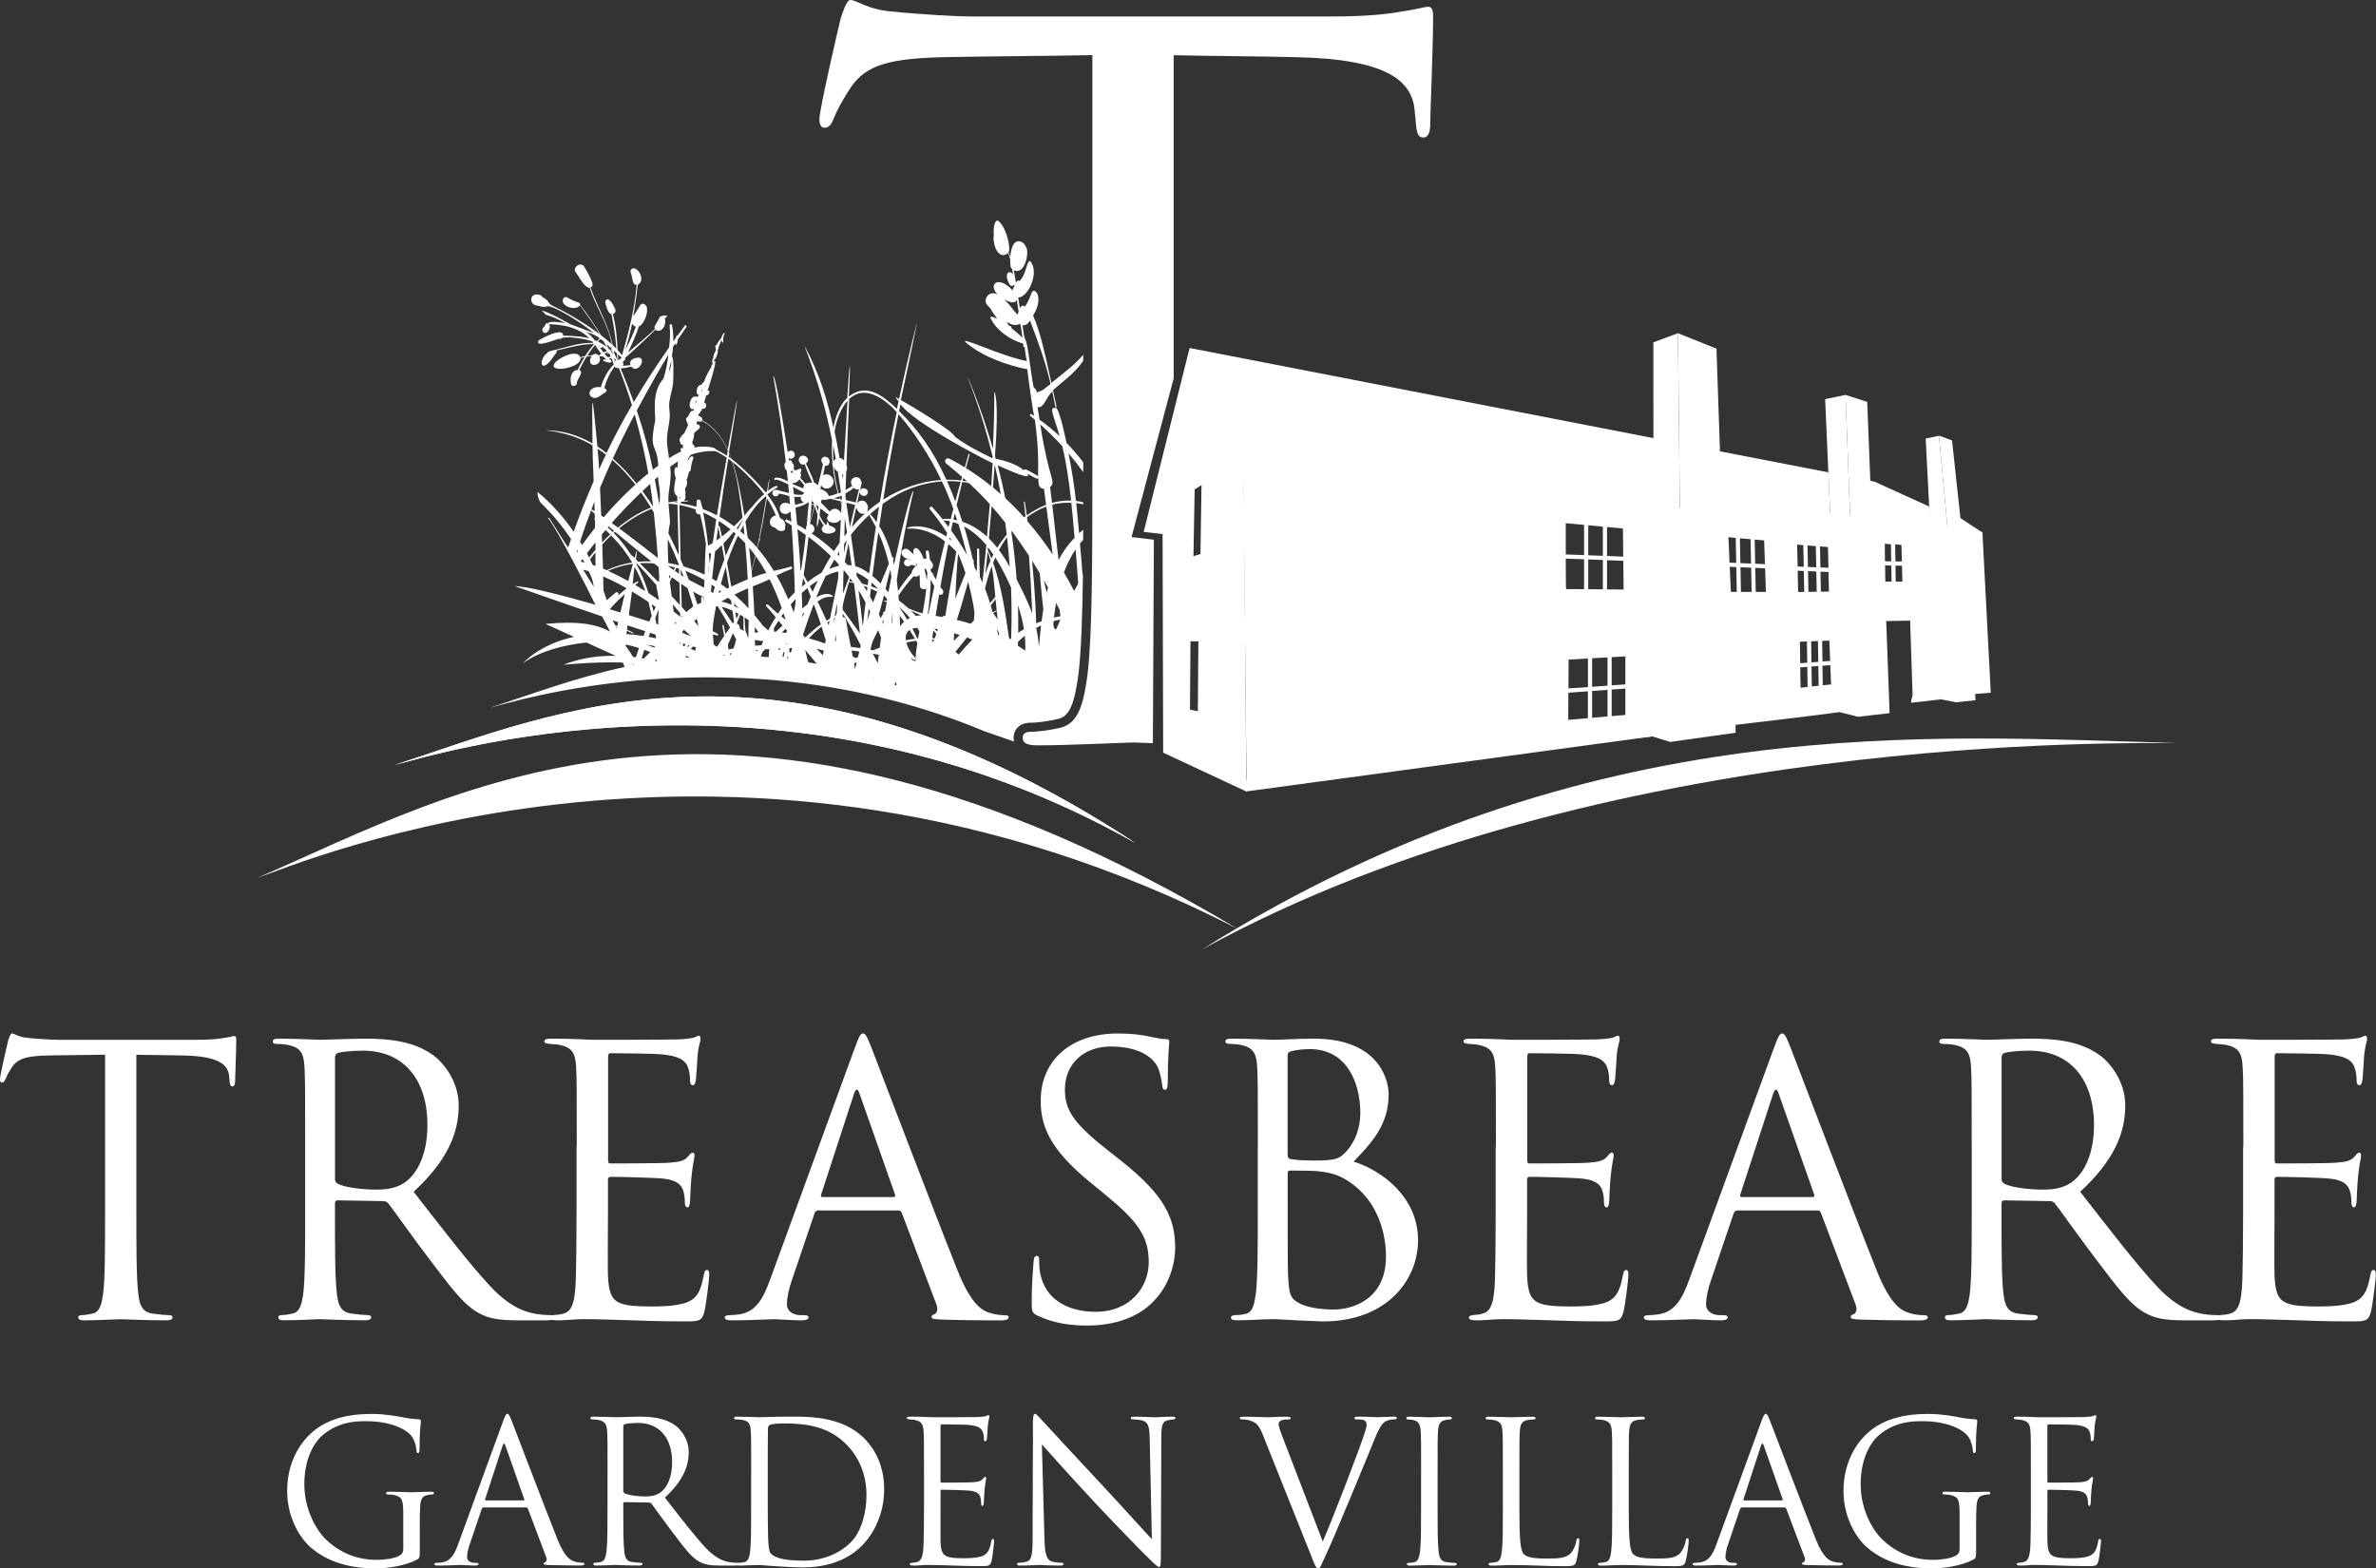 <?xml version="1.0" encoding="UTF-8"?>
<svg xmlns="http://www.w3.org/2000/svg" id="a" width="184.94mm" height="122.09mm" viewBox="0 0 524.24 346.08">
  <rect x="0" y="0" width="524.24" height="346.08" fill="#333333" stroke="none"/>
  <g>
    <path d="M30.09,267.51c0,7.89,0,14.39,.41,17.84,.25,2.38,.74,4.19,3.21,4.52,1.15,.17,2.96,.33,3.7,.33,.49,0,.66,.25,.66,.49,0,.41-.41,.66-1.32,.66-4.52,0-9.7-.25-10.11-.25s-5.59,.25-8.06,.25c-.9,0-1.32-.17-1.32-.66,0-.25,.16-.49,.66-.49,.74,0,1.73-.16,2.47-.33,1.64-.33,2.06-2.14,2.38-4.52,.41-3.45,.41-9.95,.41-17.84v-34.78c-4.03,.08-8.14,.08-12.17,.16-5.1,.08-7.07,.66-8.39,2.63-.9,1.4-1.15,1.97-1.4,2.55-.25,.66-.49,.82-.82,.82-.25,0-.41-.25-.41-.74,0-.82,1.64-7.89,1.81-8.55,.16-.49,.49-1.56,.82-1.56,.58,0,1.4,.82,3.62,.99,2.38,.25,5.51,.41,6.5,.41h30.83c2.63,0,4.52-.16,5.84-.41,1.23-.16,1.97-.41,2.3-.41,.41,0,.41,.49,.41,.99,0,2.47-.25,8.14-.25,9.04,0,.74-.25,1.07-.58,1.07-.41,0-.58-.25-.66-1.4,0-.33-.08-.58-.08-.9-.25-2.47-2.22-4.36-10.11-4.52-3.45-.08-6.91-.08-10.36-.16v34.78Z" fill="#fff"></path>
    <path d="M67.33,253.04c0-12.83,0-15.13-.16-17.76-.16-2.8-.82-4.11-3.54-4.69-.66-.16-2.06-.25-2.79-.25-.33,0-.66-.16-.66-.49,0-.49,.41-.66,1.32-.66,3.7,0,8.88,.25,9.29,.25,.9,0,7.15-.25,9.7-.25,5.18,0,10.69,.49,15.05,3.62,2.05,1.48,5.67,5.51,5.67,11.18,0,6.08-2.55,12.17-9.95,18.99,6.74,8.63,12.33,15.95,17.1,21.05,4.44,4.69,7.97,5.59,10.03,5.92,1.56,.25,2.71,.25,3.21,.25,.41,0,.74,.25,.74,.49,0,.49-.49,.66-1.97,.66h-5.84c-4.6,0-6.66-.41-8.8-1.56-3.54-1.89-6.41-5.92-11.1-12.09-3.45-4.52-7.32-10.03-8.96-12.17-.33-.33-.58-.49-1.07-.49l-10.11-.17c-.41,0-.58,.25-.58,.66v1.97c0,7.89,0,14.39,.41,17.84,.25,2.38,.74,4.19,3.21,4.52,1.15,.17,2.96,.33,3.7,.33,.49,0,.66,.25,.66,.49,0,.41-.41,.66-1.32,.66-4.52,0-9.7-.25-10.11-.25-.08,0-5.26,.25-7.73,.25-.9,0-1.32-.17-1.32-.66,0-.25,.16-.49,.66-.49,.74,0,1.73-.16,2.47-.33,1.64-.33,2.06-2.14,2.38-4.52,.41-3.45,.41-9.95,.41-17.84v-14.47Zm6.58,7.15c0,.41,.17,.74,.58,.99,1.23,.74,5.01,1.32,8.63,1.32,1.97,0,4.28-.25,6.17-1.56,2.88-1.97,5.02-6.41,5.02-12.66,0-10.28-5.43-16.44-14.22-16.44-2.47,0-4.69,.25-5.51,.49-.41,.16-.66,.49-.66,.99v26.88Z" fill="#fff"></path>
    <path d="M127.26,253.04c0-12.83,0-15.13-.16-17.76-.16-2.8-.82-4.11-3.54-4.69-.58-.16-1.64-.16-2.38-.25-.58-.08-1.07-.16-1.07-.49,0-.49,.41-.66,1.32-.66,1.89,0,4.11,0,9.29,.25,.58,0,16.94,0,18.83-.08,1.81-.08,3.29-.25,3.78-.49,.49-.25,.66-.33,.9-.33s.33,.33,.33,.74c0,.58-.49,1.56-.66,3.86-.08,1.23-.16,2.79-.33,4.93-.08,.82-.33,1.4-.66,1.4-.49,0-.66-.41-.66-1.07,0-1.07-.16-2.06-.41-2.71-.58-1.89-2.3-2.71-5.92-3.04-1.4-.17-10.36-.25-11.26-.25-.33,0-.49,.25-.49,.82v22.69c0,.58,.08,.82,.49,.82,1.07,0,11.18,0,13.07-.17,2.22-.16,3.29-.41,4.11-1.4,.41-.49,.66-.82,.99-.82,.25,0,.41,.17,.41,.66s-.41,1.89-.66,4.6c-.25,2.55-.25,4.44-.33,5.59-.08,.82-.25,1.23-.58,1.23-.49,0-.58-.66-.58-1.32,0-.74-.08-1.56-.33-2.3-.33-1.23-1.32-2.38-4.28-2.71-2.22-.25-10.36-.41-11.76-.41-.41,0-.58,.25-.58,.58v7.23c0,2.8-.08,12.33,0,14.06,.17,3.37,.66,5.18,2.71,6,1.4,.58,3.62,.74,6.82,.74,2.47,0,5.18-.08,7.4-.74,2.63-.82,3.54-2.55,4.19-6.08,.17-.9,.33-1.23,.74-1.23,.49,0,.49,.66,.49,1.23,0,.66-.66,6.25-1.07,7.97-.58,2.14-1.23,2.14-4.44,2.14-6.08,0-8.8-.16-12-.25-3.29-.08-7.07-.25-10.28-.25-1.97,0-3.95,.33-6.08,.25-.9,0-1.32-.17-1.32-.66,0-.25,.41-.41,.9-.49,.82-.08,1.32-.08,1.89-.25,1.73-.41,2.8-1.56,2.96-7.73,.08-3.21,.16-7.4,.16-14.72v-14.47Z" fill="#fff"></path>
    <path d="M180.53,267.1c-.41,0-.66,.25-.82,.66l-4.93,14.55c-.74,2.06-1.15,4.03-1.15,5.51,0,1.64,1.56,2.38,2.96,2.38h.74c.82,0,1.07,.16,1.07,.49,0,.49-.74,.66-1.48,.66-1.97,0-5.26-.25-6.17-.25s-5.43,.25-9.29,.25c-1.07,0-1.56-.17-1.56-.66,0-.33,.41-.49,1.15-.49,.58,0,1.32-.08,1.97-.16,3.78-.49,5.43-3.62,6.91-7.73l18.66-51.05c.99-2.71,1.32-3.21,1.81-3.21s.82,.41,1.81,2.96c1.23,3.12,14.14,37.08,19.16,49.58,2.96,7.32,5.34,8.63,7.07,9.13,1.23,.41,2.55,.49,3.21,.49,.49,0,.9,.08,.9,.49,0,.49-.74,.66-1.64,.66-1.23,0-7.23,0-12.91-.17-1.56-.08-2.47-.08-2.47-.58,0-.33,.25-.49,.58-.58,.49-.17,.99-.9,.49-2.22l-7.65-20.22c-.16-.33-.33-.49-.74-.49h-17.68Zm16.61-2.96c.41,0,.41-.25,.33-.58l-7.81-22.2c-.41-1.23-.82-1.23-1.23,0l-7.24,22.2c-.16,.41,0,.58,.25,.58h15.7Z" fill="#fff"></path>
    <path d="M228.86,290.28c-1.15-.58-1.23-.9-1.23-3.12,0-4.11,.33-7.4,.41-8.71,.08-.9,.25-1.32,.66-1.32,.49,0,.58,.25,.58,.9,0,.74,0,1.89,.25,3.04,1.23,6.08,6.66,8.39,12.17,8.39,7.89,0,11.76-5.67,11.76-10.93,0-5.67-2.38-8.96-9.45-14.8l-3.7-3.04c-8.71-7.15-10.69-12.25-10.69-17.84,0-8.8,6.58-14.8,17.02-14.8,3.21,0,5.59,.33,7.65,.82,1.56,.33,2.22,.41,2.88,.41s.82,.16,.82,.58-.33,3.12-.33,8.71c0,1.32-.16,1.89-.58,1.89-.49,0-.58-.41-.66-1.07-.08-.99-.58-3.21-1.07-4.11s-2.71-4.36-10.28-4.36c-5.67,0-10.11,3.54-10.11,9.54,0,4.69,2.14,7.65,10.03,13.81l2.3,1.81c9.7,7.65,12,12.74,12,19.32,0,3.37-1.32,9.62-6.99,13.65-3.54,2.47-7.97,3.45-12.41,3.45-3.86,0-7.65-.58-11.02-2.22Z" fill="#fff"></path>
    <path d="M277.53,253.04c0-12.83,0-15.13-.16-17.76-.16-2.8-.82-4.11-3.54-4.69-.66-.16-2.06-.25-2.38-.25-.74,0-1.07-.16-1.07-.49,0-.49,.41-.66,1.32-.66,3.7,0,8.88,.25,9.29,.25,1.97,0,5.18-.25,8.96-.25,13.48,0,16.44,8.22,16.44,12.33,0,6.74-3.86,10.77-7.73,14.8,6.08,1.89,14.22,7.73,14.22,17.35,0,8.8-6.91,17.92-20.96,17.92-.9,0-3.54-.16-5.92-.25-2.38-.17-4.69-.25-5.02-.25-2.63,0-5.18,.25-8.06,.25-.9,0-1.32-.17-1.32-.58,0-.25,.16-.58,1.23-.58,.66,0,1.23-.08,1.97-.25,1.64-.33,1.97-2.22,2.3-4.6,.41-3.45,.41-9.95,.41-17.84v-14.47Zm6.58,1.81c0,.58,.17,.74,.58,.9,.49,.08,1.97,.33,5.01,.33,4.6,0,5.75-.16,7.48-2.14,1.73-1.97,2.96-4.93,2.96-8.3,0-6.82-3.04-14.14-11.1-14.14-.9,0-2.63,.08-3.95,.41-.74,.16-.99,.41-.99,.9v22.03Zm0,8.71c0,6.33,0,16.53,.08,17.76,.25,4.03,.25,5.18,2.79,6.41,2.22,1.07,5.75,1.23,7.23,1.23,4.44,0,11.59-2.38,11.59-11.67,0-4.93-1.64-12.08-7.97-16.44-2.8-1.89-4.85-2.14-6.82-2.38-1.07-.17-5.18-.17-6.41-.17-.33,0-.49,.17-.49,.58v4.69Z" fill="#fff"></path>
    <path d="M330.06,253.04c0-12.83,0-15.13-.16-17.76-.16-2.8-.82-4.11-3.54-4.69-.58-.16-1.64-.16-2.38-.25-.58-.08-1.07-.16-1.07-.49,0-.49,.41-.66,1.32-.66,1.89,0,4.11,0,9.29,.25,.58,0,16.94,0,18.83-.08,1.81-.08,3.29-.25,3.78-.49,.49-.25,.66-.33,.9-.33s.33,.33,.33,.74c0,.58-.49,1.56-.66,3.86-.08,1.23-.16,2.79-.33,4.93-.08,.82-.33,1.4-.66,1.4-.49,0-.66-.41-.66-1.07,0-1.07-.16-2.06-.41-2.71-.58-1.89-2.3-2.71-5.92-3.04-1.4-.17-10.36-.25-11.26-.25-.33,0-.49,.25-.49,.82v22.69c0,.58,.08,.82,.49,.82,1.07,0,11.18,0,13.07-.17,2.22-.16,3.29-.41,4.11-1.4,.41-.49,.66-.82,.99-.82,.25,0,.41,.17,.41,.66s-.41,1.89-.66,4.6c-.25,2.55-.25,4.44-.33,5.59-.08,.82-.25,1.23-.58,1.23-.49,0-.58-.66-.58-1.32,0-.74-.08-1.56-.33-2.3-.33-1.23-1.32-2.38-4.28-2.71-2.22-.25-10.36-.41-11.76-.41-.41,0-.58,.25-.58,.58v7.23c0,2.8-.08,12.33,0,14.06,.16,3.37,.66,5.18,2.71,6,1.4,.58,3.62,.74,6.82,.74,2.47,0,5.18-.08,7.4-.74,2.63-.82,3.54-2.55,4.19-6.08,.17-.9,.33-1.23,.74-1.23,.49,0,.49,.66,.49,1.23,0,.66-.66,6.25-1.07,7.97-.58,2.14-1.23,2.14-4.44,2.14-6.08,0-8.8-.16-12-.25-3.29-.08-7.07-.25-10.28-.25-1.97,0-3.95,.33-6.08,.25-.9,0-1.32-.17-1.32-.66,0-.25,.41-.41,.9-.49,.82-.08,1.32-.08,1.89-.25,1.73-.41,2.8-1.56,2.96-7.73,.08-3.21,.16-7.4,.16-14.72v-14.47Z" fill="#fff"></path>
    <path d="M383.33,267.1c-.41,0-.66,.25-.82,.66l-4.93,14.55c-.74,2.06-1.15,4.03-1.15,5.51,0,1.64,1.56,2.38,2.96,2.38h.74c.82,0,1.07,.16,1.07,.49,0,.49-.74,.66-1.48,.66-1.97,0-5.26-.25-6.17-.25s-5.43,.25-9.29,.25c-1.07,0-1.56-.17-1.56-.66,0-.33,.41-.49,1.15-.49,.58,0,1.32-.08,1.97-.16,3.78-.49,5.43-3.62,6.91-7.73l18.66-51.05c.99-2.71,1.32-3.21,1.81-3.21s.82,.41,1.81,2.96c1.23,3.12,14.14,37.08,19.16,49.58,2.96,7.32,5.34,8.63,7.07,9.13,1.23,.41,2.55,.49,3.21,.49,.49,0,.9,.08,.9,.49,0,.49-.74,.66-1.64,.66-1.23,0-7.23,0-12.91-.17-1.56-.08-2.47-.08-2.47-.58,0-.33,.25-.49,.58-.58,.49-.17,.99-.9,.49-2.22l-7.65-20.22c-.16-.33-.33-.49-.74-.49h-17.68Zm16.61-2.96c.41,0,.41-.25,.33-.58l-7.81-22.2c-.41-1.23-.82-1.23-1.23,0l-7.24,22.2c-.16,.41,0,.58,.25,.58h15.7Z" fill="#fff"></path>
    <path d="M435.04,253.04c0-12.83,0-15.13-.16-17.76-.16-2.8-.82-4.11-3.54-4.69-.66-.16-2.06-.25-2.79-.25-.33,0-.66-.16-.66-.49,0-.49,.41-.66,1.32-.66,3.7,0,8.88,.25,9.29,.25,.9,0,7.15-.25,9.7-.25,5.18,0,10.69,.49,15.05,3.62,2.05,1.48,5.67,5.51,5.67,11.18,0,6.08-2.55,12.17-9.95,18.99,6.74,8.63,12.33,15.95,17.1,21.05,4.44,4.69,7.97,5.59,10.03,5.92,1.56,.25,2.71,.25,3.21,.25,.41,0,.74,.25,.74,.49,0,.49-.49,.66-1.97,.66h-5.84c-4.6,0-6.66-.41-8.8-1.56-3.54-1.89-6.41-5.92-11.1-12.09-3.45-4.52-7.32-10.03-8.96-12.17-.33-.33-.58-.49-1.07-.49l-10.11-.17c-.41,0-.58,.25-.58,.66v1.97c0,7.89,0,14.39,.41,17.84,.25,2.38,.74,4.19,3.21,4.52,1.15,.17,2.96,.33,3.7,.33,.49,0,.66,.25,.66,.49,0,.41-.41,.66-1.32,.66-4.52,0-9.7-.25-10.11-.25-.08,0-5.26,.25-7.73,.25-.9,0-1.32-.17-1.32-.66,0-.25,.16-.49,.66-.49,.74,0,1.73-.16,2.47-.33,1.64-.33,2.06-2.14,2.38-4.52,.41-3.45,.41-9.95,.41-17.84v-14.47Zm6.58,7.15c0,.41,.17,.74,.58,.99,1.23,.74,5.01,1.32,8.63,1.32,1.97,0,4.28-.25,6.17-1.56,2.88-1.97,5.02-6.41,5.02-12.66,0-10.28-5.43-16.44-14.22-16.44-2.47,0-4.69,.25-5.51,.49-.41,.16-.66,.49-.66,.99v26.88Z" fill="#fff"></path>
    <path d="M494.97,253.04c0-12.83,0-15.13-.16-17.76-.16-2.8-.82-4.11-3.54-4.69-.58-.16-1.64-.16-2.38-.25-.58-.08-1.07-.16-1.07-.49,0-.49,.41-.66,1.32-.66,1.89,0,4.11,0,9.29,.25,.58,0,16.94,0,18.83-.08,1.81-.08,3.29-.25,3.78-.49,.49-.25,.66-.33,.9-.33s.33,.33,.33,.74c0,.58-.49,1.56-.66,3.86-.08,1.23-.16,2.79-.33,4.93-.08,.82-.33,1.4-.66,1.4-.49,0-.66-.41-.66-1.07,0-1.07-.16-2.06-.41-2.71-.58-1.89-2.3-2.71-5.92-3.04-1.4-.17-10.36-.25-11.26-.25-.33,0-.49,.25-.49,.82v22.69c0,.58,.08,.82,.49,.82,1.07,0,11.18,0,13.07-.17,2.22-.16,3.29-.41,4.11-1.4,.41-.49,.66-.82,.99-.82,.25,0,.41,.17,.41,.66s-.41,1.89-.66,4.6c-.25,2.55-.25,4.44-.33,5.59-.08,.82-.25,1.23-.58,1.23-.49,0-.58-.66-.58-1.32,0-.74-.08-1.56-.33-2.3-.33-1.23-1.32-2.38-4.28-2.71-2.22-.25-10.36-.41-11.76-.41-.41,0-.58,.25-.58,.58v7.23c0,2.8-.08,12.33,0,14.06,.17,3.37,.66,5.18,2.71,6,1.4,.58,3.62,.74,6.82,.74,2.47,0,5.18-.08,7.4-.74,2.63-.82,3.54-2.55,4.19-6.08,.17-.9,.33-1.23,.74-1.23,.49,0,.49,.66,.49,1.23,0,.66-.66,6.25-1.07,7.97-.58,2.14-1.23,2.14-4.44,2.14-6.08,0-8.8-.16-12-.25-3.29-.08-7.07-.25-10.28-.25-1.97,0-3.95,.33-6.08,.25-.9,0-1.32-.17-1.32-.66,0-.25,.41-.41,.9-.49,.82-.08,1.32-.08,1.89-.25,1.73-.41,2.8-1.56,2.96-7.73,.08-3.21,.16-7.4,.16-14.72v-14.47Z" fill="#fff"></path>
  </g>
  <g>
    <path d="M92.62,341.77c0,1.96-.04,2.04-.57,2.35-2.78,1.48-6.69,1.96-9.22,1.96-3.3,0-9.48-.43-14.3-4.65-2.65-2.3-5.17-6.96-5.17-12.39,0-6.96,3.39-11.87,7.26-14.3,3.91-2.43,8.22-2.74,11.56-2.74,2.74,0,5.83,.56,6.65,.74,.91,.22,2.43,.39,3.52,.43,.43,.04,.52,.22,.52,.39,0,.61-.3,1.83-.3,6.17,0,.7-.09,.91-.39,.91-.22,0-.26-.26-.3-.65-.04-.61-.26-1.83-.91-2.87-1.09-1.65-4.61-3.52-10.22-3.52-2.74,0-6,.26-9.3,2.87-2.52,2-4.3,5.96-4.3,11.04,0,6.13,3.09,10.56,4.61,12.04,3.43,3.35,7.39,4.65,11.39,4.65,1.56,0,3.83-.26,4.96-.91,.57-.3,.87-.78,.87-1.52v-7.39c0-3.52-.22-4-1.96-4.48-.35-.09-1.09-.13-1.48-.13-.17,0-.35-.09-.35-.26,0-.26,.22-.35,.7-.35,1.96,0,4.7,.13,4.91,.13s2.96-.13,4.26-.13c.48,0,.7,.09,.7,.35,0,.17-.17,.26-.35,.26-.3,0-.57,.04-1.09,.13-1.17,.22-1.52,.96-1.61,2.48-.09,1.39-.09,2.7-.09,4.52v4.87Z" fill="#fff"></path>
    <path d="M106.71,332.64c-.22,0-.35,.13-.43,.35l-2.61,7.69c-.39,1.09-.61,2.13-.61,2.91,0,.87,.83,1.26,1.57,1.26h.39c.44,0,.57,.09,.57,.26,0,.26-.39,.35-.78,.35-1.04,0-2.78-.13-3.26-.13s-2.87,.13-4.91,.13c-.57,0-.83-.09-.83-.35,0-.17,.22-.26,.61-.26,.3,0,.7-.04,1.04-.09,2-.26,2.87-1.91,3.65-4.09l9.87-27c.52-1.43,.7-1.7,.96-1.7s.44,.22,.96,1.56c.65,1.65,7.48,19.61,10.13,26.21,1.56,3.87,2.83,4.56,3.74,4.83,.65,.22,1.35,.26,1.7,.26,.26,0,.48,.04,.48,.26,0,.26-.39,.35-.87,.35-.65,0-3.83,0-6.83-.09-.83-.04-1.3-.04-1.3-.3,0-.17,.13-.26,.3-.3,.26-.09,.52-.48,.26-1.17l-4.04-10.69c-.09-.17-.17-.26-.39-.26h-9.35Zm8.78-1.56c.22,0,.22-.13,.17-.3l-4.13-11.74c-.22-.65-.43-.65-.65,0l-3.83,11.74c-.09,.22,0,.3,.13,.3h8.3Z" fill="#fff"></path>
    <path d="M134.05,325.21c0-6.78,0-8-.09-9.39-.09-1.48-.43-2.17-1.87-2.48-.35-.09-1.09-.13-1.48-.13-.17,0-.35-.09-.35-.26,0-.26,.22-.35,.7-.35,1.96,0,4.7,.13,4.91,.13,.48,0,3.78-.13,5.13-.13,2.74,0,5.65,.26,7.96,1.91,1.09,.78,3,2.91,3,5.91,0,3.22-1.35,6.43-5.26,10.04,3.56,4.56,6.52,8.43,9.04,11.13,2.35,2.48,4.22,2.96,5.3,3.13,.83,.13,1.43,.13,1.7,.13,.22,0,.39,.13,.39,.26,0,.26-.26,.35-1.04,.35h-3.09c-2.43,0-3.52-.22-4.65-.83-1.87-1-3.39-3.13-5.87-6.39-1.83-2.39-3.87-5.3-4.74-6.43-.17-.17-.3-.26-.57-.26l-5.35-.09c-.22,0-.3,.13-.3,.35v1.04c0,4.17,0,7.61,.22,9.43,.13,1.26,.39,2.22,1.7,2.39,.61,.09,1.56,.17,1.96,.17,.26,0,.35,.13,.35,.26,0,.22-.22,.35-.7,.35-2.39,0-5.13-.13-5.35-.13-.04,0-2.78,.13-4.09,.13-.48,0-.7-.09-.7-.35,0-.13,.09-.26,.35-.26,.39,0,.91-.09,1.3-.17,.87-.17,1.09-1.13,1.26-2.39,.22-1.83,.22-5.26,.22-9.43v-7.65Zm3.48,3.78c0,.22,.09,.39,.3,.52,.65,.39,2.65,.7,4.56,.7,1.04,0,2.26-.13,3.26-.83,1.52-1.04,2.65-3.39,2.65-6.7,0-5.43-2.87-8.69-7.52-8.69-1.3,0-2.48,.13-2.91,.26-.22,.09-.35,.26-.35,.52v14.21Z" fill="#fff"></path>
    <path d="M165.74,325.21c0-6.78,0-8-.09-9.39-.09-1.48-.3-2.17-1.74-2.48-.35-.09-1.09-.13-1.48-.13-.3,0-.48-.09-.48-.26,0-.26,.22-.35,.7-.35,1.96,0,4.7,.13,4.91,.13,.52,0,3.26-.13,5.87-.13,4.3,0,12.26-.39,17.43,4.96,2.17,2.26,4.22,5.87,4.22,11.04,0,5.48-2.26,9.69-4.7,12.26-1.87,1.96-5.78,5-13.17,5-1.87,0-4.17-.13-6.04-.26-1.91-.13-3.39-.26-3.61-.26-.09,0-.83,0-1.74,.04-.87,0-1.87,.09-2.52,.09-.48,0-.7-.09-.7-.35,0-.13,.09-.26,.43-.26,.48-.04,.83-.09,1.22-.17,.87-.17,1.09-1.13,1.26-2.39,.22-1.83,.22-5.26,.22-9.43v-7.65Zm3.65,4.7c0,4.61,.04,8.61,.09,9.43,.04,1.09,.13,2.83,.48,3.3,.57,.83,2.26,1.74,7.39,1.74,4.04,0,7.78-1.48,10.35-4.04,2.26-2.22,3.48-6.39,3.48-10.39,0-5.52-2.39-9.08-4.17-10.95-4.09-4.3-9.04-4.91-14.22-4.91-.87,0-2.48,.13-2.83,.3-.39,.17-.52,.39-.52,.87-.04,1.48-.04,5.91-.04,9.26v5.39Z" fill="#fff"></path>
    <path d="M203.87,325.21c0-6.78,0-8-.09-9.39-.09-1.48-.43-2.17-1.87-2.48-.3-.09-.87-.09-1.26-.13-.3-.04-.57-.09-.57-.26,0-.26,.22-.35,.7-.35,1,0,2.17,0,4.91,.13,.3,0,8.96,0,9.96-.04,.96-.04,1.74-.13,2-.26,.26-.13,.35-.17,.48-.17s.17,.17,.17,.39c0,.3-.26,.83-.35,2.04-.04,.65-.09,1.48-.17,2.61-.04,.44-.17,.74-.35,.74-.26,0-.35-.22-.35-.57,0-.56-.09-1.09-.22-1.43-.3-1-1.22-1.43-3.13-1.61-.74-.09-5.48-.13-5.96-.13-.17,0-.26,.13-.26,.43v12c0,.3,.04,.43,.26,.43,.57,0,5.91,0,6.91-.09,1.17-.09,1.74-.22,2.17-.74,.22-.26,.35-.43,.52-.43,.13,0,.22,.09,.22,.35s-.22,1-.35,2.43c-.13,1.35-.13,2.35-.17,2.96-.04,.43-.13,.65-.3,.65-.26,0-.3-.35-.3-.7,0-.39-.04-.83-.17-1.22-.17-.65-.7-1.26-2.26-1.43-1.17-.13-5.48-.22-6.22-.22-.22,0-.3,.13-.3,.3v3.83c0,1.48-.04,6.52,0,7.43,.09,1.78,.35,2.74,1.43,3.17,.74,.3,1.91,.39,3.61,.39,1.3,0,2.74-.04,3.91-.39,1.39-.43,1.87-1.35,2.22-3.22,.09-.48,.17-.65,.39-.65,.26,0,.26,.35,.26,.65,0,.35-.35,3.3-.56,4.22-.3,1.13-.65,1.13-2.35,1.13-3.22,0-4.65-.09-6.35-.13-1.74-.04-3.74-.13-5.43-.13-1.04,0-2.09,.17-3.22,.13-.48,0-.7-.09-.7-.35,0-.13,.22-.22,.48-.26,.43-.04,.7-.04,1-.13,.91-.22,1.48-.83,1.57-4.09,.04-1.7,.09-3.91,.09-7.78v-7.65Z" fill="#fff"></path>
    <path d="M227.86,332.64c0-15.69,.09-10.04,.04-18.48,0-1.7,.13-2.17,.48-2.17s1.09,.96,1.52,1.39c.65,.74,7.13,7.74,13.82,14.91,4.3,4.61,9.04,9.91,10.43,11.35l-.48-22.08c-.04-2.83-.35-3.78-1.7-4.13-.78-.17-1.48-.22-1.87-.22-.48,0-.61-.13-.61-.3,0-.26,.35-.3,.87-.3,1.96,0,4.04,.13,4.52,.13s1.91-.13,3.7-.13c.48,0,.78,.04,.78,.3,0,.17-.17,.26-.48,.3-.35,.04-.61,.09-1.13,.17-1.22,.26-1.52,.91-1.52,3.91l-.09,25.39c0,2.87-.09,3.09-.39,3.09-.35,0-.87-.48-3.17-2.78-.48-.43-6.74-6.83-11.35-11.78-5.04-5.43-9.96-10.91-11.35-12.48l.57,20.82c.09,3.57,.52,4.7,1.7,5.04,.83,.22,1.78,.26,2.17,.26,.22,0,.35,.09,.35,.26,0,.26-.26,.35-.78,.35-2.48,0-4.22-.13-4.61-.13s-2.22,.13-4.17,.13c-.43,0-.7-.04-.7-.35,0-.17,.13-.26,.35-.26,.35,0,1.13-.04,1.78-.26,1.09-.3,1.3-1.56,1.3-5.52v-6.43Z" fill="#fff"></path>
    <path d="M278.68,316.73c-.96-2.43-1.61-2.91-3.13-3.35-.65-.17-1.39-.17-1.65-.17s-.35-.13-.35-.3c0-.26,.43-.3,1.13-.3,2.09,0,4.43,.13,4.96,.13,.43,0,2.3-.13,3.96-.13,.78,0,1.17,.09,1.17,.3s-.13,.3-.44,.3c-.48,0-1.26,.04-1.65,.22-.48,.22-.57,.56-.57,.87,0,.39,.39,1.56,.87,2.78l8.87,23.08c2.52-5.83,8.35-21,9.3-24.13,.22-.65,.39-1.26,.39-1.65,0-.35-.13-.78-.57-1-.52-.17-1.17-.17-1.65-.17-.26,0-.48-.04-.48-.26,0-.26,.26-.35,.96-.35,1.74,0,3.74,.13,4.26,.13,.26,0,2.13-.13,3.39-.13,.48,0,.74,.09,.74,.3s-.17,.3-.52,.3c-.3,0-1.26,0-2.09,.52-.57,.39-1.22,1.13-2.39,4.09-.48,1.22-2.65,6.43-4.87,11.78-2.65,6.35-4.61,11.04-5.61,13.17-1.22,2.61-1.39,3.3-1.83,3.3-.52,0-.74-.61-1.56-2.7l-10.65-26.65Z" fill="#fff"></path>
    <path d="M313.55,325.21c0-6.78,0-8-.09-9.39-.09-1.48-.52-2.22-1.48-2.43-.48-.13-1.04-.17-1.35-.17-.17,0-.35-.09-.35-.26,0-.26,.22-.35,.7-.35,1.43,0,4.17,.13,4.39,.13s2.96-.13,4.26-.13c.48,0,.7,.09,.7,.35,0,.17-.17,.26-.35,.26-.3,0-.57,.04-1.09,.13-1.17,.22-1.52,.96-1.61,2.48-.09,1.39-.09,2.61-.09,9.39v7.65c0,4.17,0,7.61,.22,9.43,.13,1.26,.39,2.22,1.7,2.39,.61,.09,1.52,.17,1.78,.17,.39,0,.52,.13,.52,.26,0,.22-.17,.35-.65,.35-2.39,0-5.17-.13-5.39-.13s-2.96,.13-4.26,.13c-.48,0-.7-.09-.7-.35,0-.13,.09-.26,.48-.26,.26,0,.74-.04,1.13-.13,.87-.17,1.13-1.17,1.3-2.43,.22-1.83,.22-5.26,.22-9.43v-7.65Z" fill="#fff"></path>
    <path d="M335.24,332.95c0,6.39,.17,9.17,.96,9.96,.7,.7,1.83,1,5.22,1,2.3,0,4.22-.04,5.26-1.3,.56-.7,1-1.78,1.13-2.61,.04-.35,.13-.57,.39-.57,.22,0,.26,.17,.26,.65s-.3,3.09-.65,4.35c-.3,1-.43,1.17-2.74,1.17-3.74,0-7.43-.26-11.65-.26-1.35,0-2.65,.13-4.26,.13-.48,0-.7-.09-.7-.35,0-.13,.09-.26,.35-.26,.39,0,.91-.09,1.3-.17,.87-.17,1.09-1.13,1.26-2.39,.22-1.83,.22-5.26,.22-9.43v-7.65c0-6.78,0-8-.09-9.39-.09-1.48-.43-2.17-1.87-2.48-.35-.09-1.09-.13-1.48-.13-.17,0-.35-.09-.35-.26,0-.26,.22-.35,.7-.35,1.96,0,4.7,.13,4.91,.13s3.39-.13,4.7-.13c.48,0,.7,.09,.7,.35,0,.17-.17,.26-.35,.26-.3,0-.91,.04-1.43,.13-1.26,.22-1.61,.96-1.7,2.48-.09,1.39-.09,2.61-.09,9.39v7.74Z" fill="#fff"></path>
    <path d="M359.37,332.95c0,6.39,.17,9.17,.96,9.96,.7,.7,1.83,1,5.22,1,2.3,0,4.22-.04,5.26-1.3,.56-.7,1-1.78,1.13-2.61,.04-.35,.13-.57,.39-.57,.22,0,.26,.17,.26,.65s-.3,3.09-.65,4.35c-.3,1-.43,1.17-2.74,1.17-3.74,0-7.43-.26-11.65-.26-1.35,0-2.65,.13-4.26,.13-.48,0-.7-.09-.7-.35,0-.13,.09-.26,.35-.26,.39,0,.91-.09,1.3-.17,.87-.17,1.09-1.13,1.26-2.39,.22-1.83,.22-5.26,.22-9.43v-7.65c0-6.78,0-8-.09-9.39-.09-1.48-.43-2.17-1.87-2.48-.35-.09-1.09-.13-1.48-.13-.17,0-.35-.09-.35-.26,0-.26,.22-.35,.7-.35,1.96,0,4.7,.13,4.91,.13s3.39-.13,4.7-.13c.48,0,.7,.09,.7,.35,0,.17-.17,.26-.35,.26-.3,0-.91,.04-1.43,.13-1.26,.22-1.61,.96-1.7,2.48-.09,1.39-.09,2.61-.09,9.39v7.74Z" fill="#fff"></path>
    <path d="M384.36,332.64c-.22,0-.35,.13-.44,.35l-2.61,7.69c-.39,1.09-.61,2.13-.61,2.91,0,.87,.83,1.26,1.57,1.26h.39c.44,0,.57,.09,.57,.26,0,.26-.39,.35-.78,.35-1.04,0-2.78-.13-3.26-.13s-2.87,.13-4.91,.13c-.57,0-.83-.09-.83-.35,0-.17,.22-.26,.61-.26,.3,0,.7-.04,1.04-.09,2-.26,2.87-1.91,3.65-4.09l9.87-27c.52-1.43,.7-1.7,.96-1.7s.44,.22,.96,1.56c.65,1.65,7.48,19.61,10.13,26.21,1.56,3.87,2.83,4.56,3.74,4.83,.65,.22,1.35,.26,1.7,.26,.26,0,.48,.04,.48,.26,0,.26-.39,.35-.87,.35-.65,0-3.83,0-6.83-.09-.83-.04-1.3-.04-1.3-.3,0-.17,.13-.26,.3-.3,.26-.09,.52-.48,.26-1.17l-4.04-10.69c-.09-.17-.17-.26-.39-.26h-9.35Zm8.78-1.56c.22,0,.22-.13,.17-.3l-4.13-11.74c-.22-.65-.43-.65-.65,0l-3.83,11.74c-.09,.22,0,.3,.13,.3h8.3Z" fill="#fff"></path>
    <path d="M436.01,341.77c0,1.96-.04,2.04-.57,2.35-2.78,1.48-6.69,1.96-9.22,1.96-3.3,0-9.48-.43-14.3-4.65-2.65-2.3-5.17-6.96-5.17-12.39,0-6.96,3.39-11.87,7.26-14.3,3.91-2.43,8.22-2.74,11.56-2.74,2.74,0,5.83,.56,6.65,.74,.91,.22,2.43,.39,3.52,.43,.43,.04,.52,.22,.52,.39,0,.61-.3,1.83-.3,6.17,0,.7-.09,.91-.39,.91-.22,0-.26-.26-.3-.65-.04-.61-.26-1.83-.91-2.87-1.09-1.65-4.61-3.52-10.22-3.52-2.74,0-6,.26-9.3,2.87-2.52,2-4.3,5.96-4.3,11.04,0,6.13,3.09,10.56,4.61,12.04,3.43,3.35,7.39,4.65,11.39,4.65,1.56,0,3.83-.26,4.96-.91,.57-.3,.87-.78,.87-1.52v-7.39c0-3.52-.22-4-1.96-4.48-.35-.09-1.09-.13-1.48-.13-.17,0-.35-.09-.35-.26,0-.26,.22-.35,.7-.35,1.96,0,4.7,.13,4.91,.13s2.96-.13,4.26-.13c.48,0,.7,.09,.7,.35,0,.17-.17,.26-.35,.26-.3,0-.57,.04-1.09,.13-1.17,.22-1.52,.96-1.61,2.48-.09,1.39-.09,2.7-.09,4.52v4.87Z" fill="#fff"></path>
    <path d="M448.09,325.21c0-6.78,0-8-.09-9.39-.09-1.48-.43-2.17-1.87-2.48-.3-.09-.87-.09-1.26-.13-.3-.04-.57-.09-.57-.26,0-.26,.22-.35,.7-.35,1,0,2.17,0,4.91,.13,.3,0,8.96,0,9.96-.04,.96-.04,1.74-.13,2-.26,.26-.13,.35-.17,.48-.17s.17,.17,.17,.39c0,.3-.26,.83-.35,2.04-.04,.65-.09,1.48-.17,2.61-.04,.44-.17,.74-.35,.74-.26,0-.35-.22-.35-.57,0-.56-.09-1.09-.22-1.43-.3-1-1.22-1.43-3.13-1.61-.74-.09-5.48-.13-5.96-.13-.17,0-.26,.13-.26,.43v12c0,.3,.04,.43,.26,.43,.57,0,5.91,0,6.91-.09,1.17-.09,1.74-.22,2.17-.74,.22-.26,.35-.43,.52-.43,.13,0,.22,.09,.22,.35s-.22,1-.35,2.43c-.13,1.35-.13,2.35-.17,2.96-.04,.43-.13,.65-.3,.65-.26,0-.3-.35-.3-.7,0-.39-.04-.83-.17-1.22-.17-.65-.7-1.26-2.26-1.43-1.17-.13-5.48-.22-6.22-.22-.22,0-.3,.13-.3,.3v3.83c0,1.48-.04,6.52,0,7.43,.09,1.78,.35,2.74,1.43,3.17,.74,.3,1.91,.39,3.61,.39,1.3,0,2.74-.04,3.91-.39,1.39-.43,1.87-1.35,2.22-3.22,.09-.48,.17-.65,.39-.65,.26,0,.26,.35,.26,.65,0,.35-.35,3.3-.56,4.22-.3,1.13-.65,1.13-2.35,1.13-3.22,0-4.65-.09-6.35-.13-1.74-.04-3.74-.13-5.43-.13-1.04,0-2.09,.17-3.22,.13-.48,0-.7-.09-.7-.35,0-.13,.22-.22,.48-.26,.43-.04,.7-.04,1-.13,.91-.22,1.48-.83,1.57-4.09,.04-1.7,.09-3.91,.09-7.78v-7.65Z" fill="#fff"></path>
  </g>
  <path d="M272.97,204.91c-110.24-56.65-208.17-13.78-216.23-11.18,44.25-19.13,104.15-55.68,216.23,11.18Z" fill="#fff" fill-rule="evenodd"></path>
  <path d="M223.64,162.76c0-1.58,1.16-3.28,3.71-3.28,1.47,0,3.7-.3,6.02-.82,2.8-.56,3.75-3.83,4.6-10.02,.59-4.99,.85-12.65,.97-21.96-.02,.05-.05,.09-.08,.14-.18-2.31-.37-4.62-.57-6.92,.23-.27,.46-.52,.7-.77,0-.74,0-1.47,.01-2.22-.3,.23-.61,.48-.91,.74-.23-2.66-.43-4.76-.63-6.64,.52,.06,1.03,.17,1.55,.27,0-.14,0-.29,0-.43-.54-.14-1.07-.26-1.61-.33-.39-3.45-.83-6.22-1.63-10.49,1.14,1.34,2.22,2.73,3.24,4.15v-2.17c-1.15-1.5-2.37-2.93-3.69-4.28-.14-.69-1.53-7.4-2.31-7.69,.22-.41-.09-1.08-.68-3.93,1.99-1.84,4.74-3.64,6.67-6.49v-1.34c-1.63,1.97-3.97,3.79-7.02,6.2-1.5-6.79-2.41-11.14-4.04-14.85,2.59-4.18,.21-6.55-.36-4.94-.4,1.13-.83,2.11-1.46,2.99-.26-.31-.72-.43-1.1,.34-.12-.8-.23-1.6-.35-2.4,1.93,.14,4.65-4.98,2.84-7.76-.7-1.08-1.03,1.63-1.74,3.01-.23,.43-.49,.8-.77,1.14-.46-.32-.68,.08-.84,.39-.15-.94-.3-1.86-.49-2.78,2.53,1.21,3.58-4.28,2.64-5.23-.4-1.24-3.09-2.61-3.39,2.34-.12-.37-.25-.73-.39-1.09,.54-.79-.38-5.11-2.07-6.75-.93-.9-1.37,1.32-1.18,3.08-.04,.11-.06,.23-.07,.36h-.02c.12,3.51,2.01,4.79,3.23,3.44,.18,.49,.34,.99,.48,1.49-.03,1.39,.05,1.78,.43,2.12,.07,.4,.11,.8,.17,1.21-.75-1.21-2.14-.26-.77,2.15,.25,.45,.86,.42,1.08,.04,.01,.09,.02,.17,.04,.25-.28,.61-.37,.73-.42,1.05-3.25-3.54-5.48-1.24-3.34,.87-1.43-.69-2.33,.22-2.54,.93-.23,.75-.04,1.22,.99,2.18,.24,.5,.71,1.25,1.49,2.29-1.08-.54-1.72-.63-1.45-.08,1.32,2.65,4.28,4.74,7.16,5.55,.07,.51,.04,.9,.35,.79,.19,1.39,.08,1.4,.48,3.05-5.42-.91-15.82-6.03-13.25-3.91,3.61,2.98,8.82,4.83,13.34,5.74,0,.26,1.3,10.15,1.56,10.32-.21-.14-.42-.29-.64-.42-.26-.17-.47,.21-.24,.39,.33,.27,.67,.55,.99,.83,.91,6.61,.73,10.35,.7,12.47-.02-.03-.05-.06-.09-.08-1.33-.75-3.05-1.93-3.02-1.2-1.58-1.38-4.18-2.16-6.23-2.59-.05-.2-.1-.39-.16-.59,.98-12.61-.15-14.74-.15-13.91,0,4.11-.11,8.22-.29,12.33-2.91-10.12-5.99-16.78-5.62-15.84,2.25,5.73,4.09,11.6,5.54,17.56,0,.11-.01,.21-.02,.32-.15-.03-.06-.01-.15-.02-3.16-1.56-5.38-2.67-8.11-4.65-.48-1.36-9.64-6.84-11.96-8.14,.06-.31,4.15-19.5,3.47-16.8-1.39,5.51-2.68,11.03-3.87,16.57-.27-.15-.54-.3-.81-.46,.24,.34,.46,.68,.69,1.02-.12,.54-.23,1.08-.35,1.62-3-2.89-6.71-5.81-10.6-2.73,.45-9.53,.19-8.52-.37,.31-1.71,1.58-2.64,4.3-3.04,6.59-1.33-6.15-3.19-12.14-6.22-17.78-1-1.86,3.39,7.45,5.91,20.58-.08,1.58-.04,3.24,.09,4.85-.08,.34-.03,.5,.07,.75,.21,2.05,.57,4.07,1.11,6.06-.65,.29-1.32,.5-2.02,.63-.02-.29-.18-.61-.5-.89-.5-.43-.93-.62-1.31-.66,.04-.28,.08-.56,.14-.84,1.15,1.74,3.54,0,2.53-1.61-.51-.82-1.37-1.02-2.08-.6,0,0,.42-2.11,.42-2.11,1.09,.3,1.52-1.6,.22-1.96-.66-.18-1.4,.55-.85,1.3,0,0,.17,.33,.18,.34-.36,1.56-.69,3.14-1.14,4.67-.2-.34-.49-.52-.82-.6,.02-.24-1.33-3.37-1.8-4.23,1.18-.93-.12-1.9-.83-1.73-1.35,.32-.7,2.39,.57,1.88,.43,1.38,1.07,2.7,1.65,4.03-.28,0-1.24,.08-1.52,.25-.37-.44-.74-.87-1.13-1.28,.22-.34,.24-.76,.06-1.11,.5-1.2-.05-1-.87-.6-.15-.01-.3,0-.44,.05-.18-.31,.06,.08-.23-.4,.21-.4,.12-.95-.27-1.18,.03-.31-.22-.73-.74-.64-.02-.16-.04-.31-.07-.47,.32,.24,.81,.16,1.08-.1,.77-.71-.13-2.14-1.27-1.26,0,0-.01,.01-.02,.02-2.78-18.14-3.23-17.02-3.16-16.59,1.11,6.2,2.01,12.45,2.74,18.74-.34,.38-.4,.88-.2,1.26,.04,.27,.16,.49,.42,.66,.09,.8,.17,1.61,.25,2.41-2.22-1.24-3.12-.83-3.02-.51,.04,.14,.11,.39,.18,.21,.12-.32,1.52,.26,2.91,.94,.06,.64,.12,1.29,.18,1.93-.9-.21-1.8-.48-2.73-.7-.61-.14-1.19,.47-.86,1.06,.28,.51,1.16,.55,1.37-.22,.75,.03,1.52,.36,2.27,.51,.05,.6,.11,1.19,.16,1.79-1.57-.8-2.46,.25-2.23,1.23,.28,1.16,1.66,1.24,2.35,.35,.06,.76,.13,1.53,.18,2.29-.32-.16-.65-.31-.98-.46-.29-.13-.5,.35-.23,.5,.43,.25,.85,.51,1.27,.78,.35,4.92,.58,9.85,.71,14.77-.5,.5-.99,1.02-1.45,1.55-.76-1.81-1.62-3.56-2.59-5.26,1.06-.51,2.13-1.01,3.24-1.39,.35-.12,.23-.69-.13-.57-1.22,.39-2.47,.66-3.71,.94-1.07-1.76-2.26-3.44-3.62-5.01,.15-.64,.3-1.28,.44-1.92,.07,.9,.2-.23,.04-.2,.64-2.94,1.15-5.91,1.61-8.89,.86,1.29,1.29,2.16,1.99,3.82-.26,0-.55,.11-.83,.37-.98,.91-.4,2.16,.55,2.26,.07,.06,.14,.11,.22,.15,.61,.87,2.36,.94,2.08-.3,.22-.48-.07-1.59-1.04-1.87-.03-.05-.06-.09-.09-.14-.56-1.85-1.56-3.55-2.75-5.1,0-.02,0-.03,0-.05,.64-.52,1.31-1,2.04-1.42,.31-.18,.49-1.2-1.93,.61,.53-3.65,.37-3.42-.21,.16-.09,.07-.19,.14-.28,.22-1.72-2.14-5.14-5.6-7.58-7.42-.17-.47-.35-.94-.54-1.4,2.47-15.03,2.36-15.29-.27-.61-1.23-2.69-2.98-5.06-5.67-6.53,.22-.52-.33-.82-.86-.99,.04-.12,.09-.22,.13-.32,.27-.16,.64-.85,.76-1.2,.44,.15,.87-.19,.87-.6,.13-.36-.08-.62-.43-.77,.17-.52,.32-1.05,.46-1.58,.32,.09,.67-.34,.66-.69,.09-.3,0-.48-.38-.33,1.7-5.05,2.02-7.25,1.5-6.33,0-.15-.05-.32-.09-.47,.36,.19,1.07-1.94,.82-2.16,.05-.06,.09-.13,.12-.2,.09-.11,.13-.25,.1-.42,.22-.54,.4-1.09,.62-1.63,.09,.5,.44,.78,.42,.51-.05-.64-.09-1.31,.31-1.85,.08-.11-.09-.25-.19-.15-.28,.3-.49,.68-.55,1.07-.11,.05-.85,.99-1.06,1.56-.42,.04-.29,.42-.15,.74-.02,.21-.04,.41-.08,.61-.3,.47-.52,.97-.48,1.52-.19-.09-.45,1.29-.01,1.25-.04,.06-.07,.12-.11,.18-.13-.16-.29-.11-.31,.51-.63,1.04-1.32,2.18-1.6,3.28-.15,.06-.45,.36-.6,.68-1.23-.04-1.38,2.5-.45,2.21,0,0,0,.02-.02,.03-.18,.15-.34,.31-.46,.49-.16-.31-1.03-.22-1.37,.5-.79,1.69,.14,2.51,.65,2.03,0,0-.03,.31-.03,.31-.03,.06-.04,.1-.05,.18-.58-.27-.94,.62-1.19,1.22-.6,.4-.59,.86-.25,1.18,.01,.26,.09,.49,.24,.69-.04,.09-.81,1.69-.83,1.79-.56,.55-1.48,1.47-.89,1.98-.09,.5,.23,.67,.54,.55,0,.32,0,.64,.05,.97,0,0,0,0,0,0-.07-.33-.6-.21-.53,.13,.03,.15,.06,.3,.09,.45,0,0,0,.02-.01,.03-.11,.05-.21,.1-.32,.15-.08-.04-.17,.02-.19,.09-.74,.36-1.46,.77-2.16,1.21-.01-.78-.42-2.41-.43-4.01-.01-2.3,.9-4.29,.55-6.65-.34-2.29,.8-4.23,.83-6.47,0-.31,.24-5.02-.3-5.35,.14-.76,.22-1.41,.27-2.11,.16-.24,.31-.49,.47-.73,.03,.31,.34,.77,.61-.91,.61-.9,1.23-1.8,1.86-2.7,.18-.25-.16-.58-.34-.33-.55,.74-1.09,1.48-1.63,2.22-.29-.02-.29,.2-.33,.46-.19,.27-.39,.54-.58,.81,.02-1.19-.07-2.39-.29-3.58-.06-.35-.58-.23-.54,.12,.21,1.63,.08,3.2-.11,4.79-2.76,3.93-5.36,7.94-7.8,12.07-.89-2.52-1.86-5-2.88-7.44,.92-.06,1.7-.23,2.32-.42,.03,.03,.05,.07,.08,.1,1.59,1.71,3.68-2.58,1.07-2.02-.95,.2-1.61,.67-1.32,1.6-.32,.06-.41,.08-1.73,.17,.35-.4,.23-.58,0-.58,.12-.24,.25-.48,.37-.73,.23,.2,.4,.1,.13-.26,.05-.09,.09-.18,.14-.28,1.31-1.01,6.32-5.81,6.63-6.13,1.02,.91,2.54-.75,2.05-2.44,.13-.19,.29-.32,.46-.49,.4-.38-1.33-.17-1.52,.09,0,0-1.15,2.04-1.15,2.04-.11,.21-.08,.46,.03,.65-.94,1-5.65,4.94-5.97,5.21,.66-1.35,2.06-4.36,2.39-5.76,1.05-.29,2.22-3.01,1.75-4.35-.19-.53-.9-.95-1.37-.43-.11,.12-.94,1.68-1.59,2.52,.42-2.32,.75-4.67,1.01-7,1.52-.61,.56-3.33-.82-3.57-.45-.08-.94,.36-.76,.86,.53,1.46,.31,2.82,1.33,2.77-.46,5.34-1.74,10.43-3.23,15.52-.32-.39-.65-.76-.99-1.13-.11-2.67-.35-5.35-1.03-7.92,.51-.14,.73-.69,.47-1.23-1.55-3.23-2.19-1.71-2.15-1.4,.05,.38,.57,2.59,1.38,2.66,.5,2.86,.8,4.1,1.06,7.6-.26-.27-.53-.53-.8-.79-.9-4.44-3.4-8.44-4.91-12.72,.33-.12,.57-.43,.45-.86-.34-1.28-1.11-2.45-1.74-3.61-.82-1.51-2.94,.21-1.85,1.24,1.05,1.61,2.06,3.41,2.97,3.27,1.22,4.05,3.96,7.76,4.93,12.54-.77-.72-1.58-1.39-2.42-2.04-1.41-2.28-2.9-4.57-4.6-6.69,.19-.66-.96-.46-2.79-1.62-1.03-.65-2.11,1.62,.87,2.27,.58,.13,1.61-.05,1.88-.56,1.89,2.65,2.77,3.79,4.36,6.38-1.22-.91-2.48-1.76-3.74-2.56-6.2-3.95-7.02-3.43-7.62-4.59-.23-.44-.78-.77-1.3-1.06-.37-.58-.88-.54-1.25-.56-1.59-.08-1.6,2.19-.09,2.41,.61,.09,1.73,.53,2.32,.22,.92-.48,6.98,3.06,10.43,5.91-.31-.15-4.85-1.86-5.24-1.97-.26-.14-4.74-2.74-6.36-3.04,.36,.29,.7,.64,.95,.94,.93,.31,1.47,.33,4.27,1.83-.72-.14-3.97-.57-3.68,.11-.65-.39-.75,.56-1.06,.81-.81,.65,.13,1.61,.7,1.16,.75-.59,.72-1.53,.5-1.85,.43,.15,5.53-.21,8.9,3.14-1.83-.52-5.42-.6-5.81-.56,.06-2.07-4.87,.65-5.32,.97-.31,.23-.82,1.4,2.4,.34,0,0,1.97-.65,1.97-.65,.31,.11,.56,0,.77-.23,1.85-.31,5.21,.31,6.61,.8,.08,.1,.16,.2,.24,.31-2.37,.15-2.35-.09-8.38,1.56-.14-.03-2.57,.69-1.53,.51-2.43,1.46-1.81,5.42,1.17,.89,.33-.51,.83-.81,.57-1.24,2.56-.58,5.68-1.5,8.32-1.43-.7,.82-1.37,1.7-1.96,2.63-.33,.07-.72,.16-1.08,.29-.64-1.9-4.64,.02-5.57,1.21-1.9,2.42,5.83,1.23,5.62-1.02,.28-.1,.59-.19,.89-.25-.58,.92-1.09,1.88-1.52,2.87-.87-.05-1.86,.94-1.48,3.03,.15,.8,1.33,.53,1.32-.23-.02-.71,1.68-2.52,.5-2.76,.49-1.03,1.03-2.03,1.63-3,.44-.08,.84-.12,1.11-.15-1.57,2.88,2.63,2.33,1.72,.17,.06-.05,.13-.09,.2-.13,.24,.03,.48,.08,.72,.13,.18,.22,.38,.43,.58,.63-2.67-.12,2.9,1.75,.64-.26,.08-.02,.08-.03,.11-.06,.21,.05,.31,.07,.44,.08,.33,.83,.29,.75,.48,1.27-1.35,1.43-2.29,3.12-2.84,5.06-2.28-.29-3.01,1.36-2.19,2.05,.74,.63,1.49,.31,2.46-.44,.38-.29,1.67-.76,.54-1.37,.02-.08,.07-.34,.04-.42,.46-1.58,1.2-3.07,2.18-4.39,.05,.15,.09,.28,.24,.21,.2,.13,.45,.18,.72,.19,1.06,2.68,2.02,5.39,2.86,8.14-2,3.42-3.87,6.94-5.61,10.55-.65-.51-1.32-.99-2.01-1.43-1.31-13.64-1.18-11.9-1.09-.67-3.12-1.81-6.61-2.92-10.49-2.91-.98,0,4.83-.02,10.5,3.31,.02,2.55,.05,2.62,.25,7.93-1.59,3.66-3.05,7.38-4.41,11.14-2.27-3.28-4.94-6.28-7.98-8.79,.01,1.11,.33,1.84,.7,2.41,2.52,2.41,4.77,5.11,6.7,8.03-.21,.61-.42,1.21-.63,1.82-1.51-2.09-1.01-1.59-4.15-6.46-.07-.11-.21-.12-.32-.07,2.29,2.91,9.31,16.74,10.11,18.47,.08,.17,.21,.4,.38,.71-8.06-2.32-15.27-4.08-17.86-4.13,0,0,9.09,3.22,19.33,6.71,.52,.94,1.11,2.07,1.74,3.36-2.81-1.62-7.02-2.42-14.23-1.71l6.26,2.85c-4.25,.95-8.23,2.79-11.33,5.89,3.5-2.55,8.61-4.06,14.11-4.63l7.72,3.51c.23,.61,.45,1.24,.67,1.89-11.24,2.46-21.01,6.18-29.71,8.99,4.46-1.03,54.86-17.5,109.33,5.27l6.33,2.18c-.07-.3-.11-.61-.11-.95Zm-68.79-76.82s.06,.06,.1,.08c-.07,.15-.14,.31-.22,.46,.03-.23,.04-.3,.11-.54Zm-15.38-14.55c.2,.41,.49,.6,.82,.7-.17,.43-.51,1.56-2.32,5.16,.6-1.92,1.09-3.88,1.5-5.86Zm-6.97,3.42c.09,.08,.17,.19,.28,.16,.14,.13,.29,.25,.43,.38,0,0,.38,.81,.57,1.2-.56-.47-1.18-.86-1.85-1.17,.12-.14,.41-.5,.57-.57Zm1.18,1.08c.26,.39,.57,.84,.81,1.3,0,0-.01,0-.02,0-.07-.07-.14-.14-.21-.2-.19-.37-.38-.74-.58-1.1Zm-4.31-2.65c1.07,.34,2.12,.72,2.94,1.4-.2,.21-.4,.42-.6,.64-.17-.07-.34-.14-.51-.21-.53-.69-1.12-1.32-1.83-1.83Zm2.84,5.16c-.06,0-.13-.02-.19-.02-.39-.41-.97-.4-1.34,0-.47,.03-.79,.08-1.12,.13,.53-.84,1.09-1.64,1.72-2.39,.45,.63,.87,1.29,1.33,1.92-.14,.11-.27,.23-.4,.36Zm.93-.64c.38-.26,.27-.28-.05-.07-.36-.47-.7-.96-1.04-1.45,.53,.32,.18,.17,.25,.32,.12,.25,.58,.31,.59-.06,.37,.27,.72,.57,1.04,.92-.26,.11-.51,.24-.75,.39-.01-.01-.02-.03-.03-.04Zm1.18,1.06c-.12-.04-.23-.06-.35-.09-.21-.21-.41-.44-.6-.67,.25-.14,.51-.27,.78-.39,.03,.03,.05,.07,.08,.1-.07,.08-.16,.15-.27,.21-.15,.08,.03,.23,.4-.04,.13,.17,.12,.09,.39,.73-.07,.02-.38,.1-.43,.15Zm.41-1.4c.08-.24-.04-.31-.17-.26-.27-.41-.22-.31-.78-1.29,.41,.37,.83,.75,1.24,1.12-.32,.04-.08,.38,.36,1.41-.31-.5-.24-.33-.65-.98Zm.98,2.17c-.01-.06-.09-.09-.13-.05,0-.16,0-.33,0-.49,.02-.04,.03-.07,.04-.11,.12,.3,.24,.6,.37,.89-.07-.05-.16-.13-.27-.24Zm-.21-1.73c-.02-.17-.04-.33-.06-.49,.22,.2,.44,.4,.67,.6,.1,2.03,.05,.75,.13,1.57-.24-.56-.48-1.12-.73-1.68Zm.89,1.66c-.01-.44-.02-.89-.04-1.33,.26,.23,.52,.46,.78,.69-.05,.1-.1,.19-.15,.29-.12-.09-.46,.25-.59,.36Zm-5.01,41.81c-.81,.93-1.15,1.38-1.4,1.69-.16-.31-.32-.61-.49-.92,.62-.81,1.24-1.62,1.88-2.42,0,.55,.01,1.1,.02,1.64Zm-4.21,.75c.08-.26,.17-.52,.25-.78,.04,.07,.09,.15,.13,.22-.13,.18-.26,.37-.38,.55Zm3.97-11.35c.02,.68,.04,1.37,.06,2.05-.15-.1-.3-.2-.45-.3-.16-.11-.37,.13-.22,.27,.23,.21,.46,.42,.69,.63,.01,.33,.02,.67,.03,1-.16,.03-.23,.16,.01,.37,.04,1.53,.03,.99,.04,1.69-.99,1.25-1.94,2.52-2.87,3.82-.15-.24-.3-.49-.45-.73,.99-3.01,2.02-5.87,3.15-8.8Zm-2.58,12.61c.14,.26,.27,.52,.41,.79-.28-.07-.56-.13-.84-.19,.14-.2,.29-.4,.43-.59Zm.1,2.37c.41,.1,.82,.21,1.23,.33,.92,2,.8,1.8,1.13,3.46-.77-1.27-1.56-2.53-2.37-3.79Zm2.12-1.06c-.2-.41-.4-.81-.61-1.21,.39-.52,.79-1.04,1.2-1.55,.01,.99,.02,1.98,.02,2.97-.21-.07-.41-.14-.62-.21Zm17.3-45.03c.06,.85-.1,1.69-.49,2.43,.09-.77,.3-1.61,.49-2.43Zm-8.05,11.83c1.25,4.33,2.3,8.94,3.01,13-.89,.72-1.75,1.47-2.6,2.24-1.59-1.98-3.33-3.86-5.23-5.51,1.52-3.29,3.13-6.53,4.82-9.73Zm3.77,44.42c-.19,.43-.36,.86-.55,1.3-1.48-.48-2.98-.96-4.5-1.44,.26-1.97,.55-4.12,.69-5.21,1.24,.74,2.45,1.5,3.63,2.31,.26,1.01,.5,2.02,.73,3.04Zm-.02-2.55c.3,.21,.6,.42,.89,.63-.16,.34-.31,.67-.46,1.01-.14-.55-.28-1.1-.43-1.64Zm.85,6.71c.05,.27,.11,.55,.15,.82-.54-.11-1.1-.22-1.66-.32,.1-.3,.21-.6,.31-.89,.4,.13,.8,.26,1.2,.39Zm-6.33-.86c.43,.19,.86,.39,1.28,.62,.13,.07,.23-.12,.11-.19-.44-.24-.9-.46-1.35-.66,.04-.28,.08-.6,.12-.95,1.31,.44,2.62,.88,3.92,1.3-.14,.35-.27,.7-.41,1.05-1.22-.19-2.48-.33-3.75-.43,.03-.25,.06-.49,.09-.74Zm-4.15-13.21c1.78-.8,3.62-1.3,5.49-1.54,0,0,0,.02,.01,.02-.35,1.26-.7,2.51-1.05,3.76-1.41-.78-2.97-1.57-4.45-2.24Zm6,3.12c.21-.18,.42-.36,.64-.54,.14-.12-.05-.32-.21-.23-.29,.16-.58,.34-.87,.51-.03-.02-.07-.04-.1-.06,.11-1.23,.2-2.46,.4-3.69,.94,1.71,1.73,3.49,2.35,5.35-.73-.46-1.47-.91-2.21-1.35Zm-.14-5.95c-.13-.13-.56-.63-.73-.6-1.11-1.78-2.4-3.45-3.87-4.92,.1-.09,.2-.17,.3-.26,2.62,2.22,5.3,4.38,7.98,6.51-.96-.02-1.91,.01-2.86,.1-.18-.18-.36-.36-.54-.55,.36-2.18,.37-2.72-.28-.28Zm-4.53-5.97c-.09,.08-.19,.16-.28,.25-.36-.35-.73-.68-1.11-1.01,.07-.08,.14-.16,.21-.24,.39,.34,.79,.67,1.18,1Zm-.52-1.76c1.87-2.13,3.85-4.22,6.48-6.74,.77,1.09,1.49,2.21,2.18,3.34-2.65,1.06-5.07,2.6-7.27,4.41-.46-.34-.92-.68-1.39-1.01Zm1.64,1.19c2.14-1.75,4.52-3.23,7.18-4.32,.16,.27,.32,.53,.47,.8,.37,3.34,.65,6.7,.9,10.06-2.34-1.83-5.31-4.16-8.56-6.54Zm5.15-8.22c.56-.53,1.12-1.06,1.68-1.58,.26,1.66,.48,3.32,.68,4.99-.75-1.17-1.53-2.31-2.36-3.41Zm-9.88-9.34c.63,.41,1.23,.84,1.82,1.3-.32,.66-.24,.44-1.51,3.23-.03-.57-.07-1.87-.32-4.52Zm.52,8.6c.86-2.08,1.76-4.13,2.7-6.17,1.87,1.63,3.56,3.48,5.1,5.46-2.78,2.54-4.98,4.86-6.99,7.22-.18-.13-.37-.26-.55-.38-.08-2.04-.16-4.08-.26-6.13Zm.41,10.29c.27-.33,.55-.65,.82-.97,.34,.32,.67,.65,1,.98-.61,.57-1.2,1.16-1.77,1.76-.02-.59-.04-1.18-.06-1.77Zm.07,2.22c.63-.69,1.28-1.36,1.96-2,1.99,2.02,3.29,3.71,4.65,5.98-1.93,.3-3.82,.86-5.61,1.7-.27-.12-.55-.24-.83-.35-.05-1.77-.1-3.55-.16-5.32Zm.29,10.2c-.02-1.05-.05-2.09-.08-3.14,2.34,.99,4.19,2.05,5.11,2.57-.01,.04-.02,.09-.03,.13-.64,.49-1.25,1.01-1.83,1.56,.46-.49-.12-1.02-.53-.68-.65,.54-1.29,1.1-1.92,1.66-.23-.7-.46-1.4-.71-2.1Zm2.93,8.33c-.07-.14-.14-.27-.21-.41,.09,.03,.18,.06,.27,.09-.02,.11-.05,.21-.07,.32Zm.12-.55c-.16-.05-.32-.1-.48-.15-.34-.68-.46-.89-.54-1.1,.4,.14,.8,.27,1.2,.41-.06,.28-.12,.57-.18,.84Zm.66-2.98c-.77-.24-1.55-.47-2.32-.7,1.01-1.2,2.12-2.3,3.29-3.35-.33,1.29-.66,2.68-.97,4.05Zm2.82,11.66c-.04-.11-.09-.22-.14-.34l.22,.1c-.03,.08-.05,.16-.08,.24Zm.4-1.17c-.67-1.11-1.33-2.19-2.1-3.18,.07-.07,.13-.14,.2-.21,.94,.21,1.87,.46,2.8,.75-.31,.88-.6,1.76-.89,2.64Zm1.22,.44c.28-.9,.56-1.79,.85-2.69,.44,.15,.88,.32,1.31,.49,0,0-1.45,1.45-2.17,2.2Zm1.31-3.83c.65,.1,1.3,.22,1.93,.35-.06,.07-.11,.14-.24,.29-.56-.23-1.12-.44-1.69-.64Zm1.78,3.77c.14-.2,.26-.4,.4-.6,0,.01,0,.02,0,.03,.04,.16,.08,.33,.11,.49-.17,.03-.35,.05-.52,.08Zm.81-8.21c-.13-.04-.25-.08-.38-.13-.09-.42-.16-.84-.25-1.25,.23-.64,.47-1.29,.72-1.93-.02,1.1-.05,2.2-.08,3.31Zm.13-5.4c-.74-.52-1.49-1.04-2.25-1.53-.72-2.26-1.54-4.33-2.73-6.54,.06,0,.11,0,.17-.01,1.44,1.56,2.86,3.14,4.25,4.74,.17,1.03,.36,2.05,.56,3.06,0,.09,0,.18,0,.28Zm.09-4.04c-.09-.09-.22-.12-.34-.1-1.3-1.34-2.6-2.66-3.92-3.99,1.05-.06,2.1-.04,3.14,.05,.33,.26,.67,.53,1,.79,.16,2.12,.15,1.64,.11,3.24Zm.1-17.03s-.05,.01-.07,.02c-.01-.09-.03-.18-.04-.27,.04,0,.09,0,.13,0,0,.08-.01,.17-.02,.25Zm.03-.49c-.06,0-.12,0-.19,0-.27-1.68-.57-3.36-.89-5.03,.23-.21,.46-.42,.7-.63,.12,2.12,.58,2.4,.38,5.65Zm-1.05-17.78c-1.35,6.76,.44,4.59,.73,9.69-.4,.29-.8,.59-1.19,.89-.87-4.18-1.88-8.09-3.55-13.06,2.56-4.8,5.57-10.05,6.98-12.33-.49,3.82-.88,4.33-1.08,5.28-2.91,3.28-1.6,8.08-1.88,9.53Zm28.82,43.71c-.31-.26-.62-.51-.94-.77,.16-.23,.31-.46,.48-.68,.16,.48,.31,.96,.46,1.45Zm-4.24-27.05c-.61,3.72-1.23,7.44-2.04,11.12-.5-.58-1.04-1.18-2.07-2.16-.16-1.2-.33-2.4-.52-3.6,1.22-2.08,2.67-4.01,4.48-5.59,.05,.07,.1,.15,.15,.23Zm-9.49,10.23c.8-.82,1.55-1.69,2.26-2.58,.15,.13,.3,.26,.44,.39-.74,1.51-1.54,3.35-2.17,4.89-.17-.9-.35-1.8-.53-2.7Zm1.27,9.71c-.14,.07-.29,.14-.43,.22-.45-.34-.91-.68-1.38-1,.32-1.27,.67-2.52,1.07-3.76,.26,1.51,.51,3.03,.75,4.55Zm-1.59-11.27c-.19-.91-.52-3.02-.82-2.22,.05-.4,.1-.81,.16-1.21,.89,.57,1.75,1.2,2.57,1.86-.61,.55-1.25,1.08-1.91,1.57Zm-.35,.26c-.28,.21-.57,.41-.86,.61,.12-1.01,.26-2.02,.39-3.02,0,.03,.47,2.39,.48,2.42Zm.32,1.66c.2,1.04,.39,2.07,.57,3.11-.63,1.59-1.21,3.2-1.74,4.83-.51-.32-.28-.19-.96-.59,.2-2,.42-4,.65-5.99,.51-.44,1-.89,1.47-1.36Zm-.52,9.92c.14,.11,.27,.22,.41,.33-.19,.1-.37,.21-.56,.31,.05-.21,.1-.43,.15-.64Zm1.93,1.65c.21,.2,.42,.4,.64,.61,.05,.32,.09,.64,.14,.96-.75-.31-1.52-.56-2.3-.71,.5-.29,1.01-.58,1.53-.85Zm.96,2.88c.23,1.69,.21,1.54,.33,2.46-.09,.12-.17,.25-.26,.37-.81-1.24-1.64-2.47-2.48-3.69,.88,.19,1.58,.47,2.42,.86Zm-.27-5.32c-.29-1.75-.6-3.5-.93-5.25,.77-2.32,1.52-4.12,2.39-5.95,.56,.52,1.1,1.06,1.61,1.61,.25,2.66,.43,5.32,.56,7.99-1.23,.5-2.44,1.02-3.63,1.6Zm1.46-12.66c-.09-.08-.19-.16-.28-.23,.46-.6,.91-1.21,1.36-1.82,0,.03,0,.06,.01,.09-.38,.64-.74,1.3-1.09,1.96Zm1.21-.9c.08,.71,.15,1.42,.23,2.13-.3-.27-.61-.54-.92-.8,.22-.45,.45-.89,.69-1.32Zm-1.98,15.32c1-.49,2-.95,3.02-1.39,.05,1.47,.08,2.95,.09,4.42-.98-1.07-2.02-2.08-3.12-3.03Zm.98,3.03c-.32-.18-.64-.34-.97-.5-.03-.2-.06-.4-.09-.6,.36,.36,.71,.73,1.06,1.1Zm5.59-25.18c-.95,.81-1.81,1.73-2.59,2.7-.05-.03-1.73,1.95-1.77,2-.56-3.38-1.52-8.54-2.58-11.79,2.21,1.75,5.29,4.88,6.94,7.09Zm-7.74-8.99c.15,.37,.3,.75,.44,1.13-.18-.14-.37-.27-.56-.4,.04-.25,.08-.49,.12-.74Zm-.19,1.16c.29,.21,.57,.42,.85,.63,1.12,3.44,1.69,7.37,2.29,12.36-.6,.65-1.21,1.29-1.85,1.91-1.03-.77-2.1-1.47-3.21-2.09,.58-4.28,1.23-8.55,1.92-12.81Zm-7-12.97c-.02,.09-.03,.22-.03,.36-.08,.18-.15,.37-.22,.55,0-.34,.04-.58,.25-.91Zm-.57,7.43c.34-.54,.75-.67,1.15-1.11,.29-.31,.27-.94-.59-.96,.04-.21,.08-.44,.13-.68,.5,.05,.85,.3,1.1-.09,2.67,1.46,4.45,3.84,5.69,6.6-.07,.37-.14,.75-.2,1.12-.77-.51-1.57-.97-2.42-1.38-.08-.54-2.66-.85-4.69-.45-.04-.27-.21-.69-.48-.7-.01-.17-.03-.35-.04-.52,.01-.02,.01-.03,0-.02,0,0,0-.01,0-.02,.13-.18,.52-1.49,.35-1.81Zm-2.84,15.04c.13,.05,.28,.02,.4-.04,.34-.02,.68-.04,1.02-.04,.12,0,.11-.17,0-.17-.26,0-.51,0-.76,.02,.35-.4,.4-1.05,.25-1.32,.19-.41-.02-.5-.02-1.43,.47-.45,.58-1.61,.3-1.84,.21-.27,.52-1.51,.58-1.85,.58,.03,.17-.93,.94-2.92,.14-.36-.53-1.04-1.26,.69,.03-.24,.08-.47,.13-.67,.21-.23,.38-.5,.52-.77,2.68-1.05,5.49-.83,5.49-.83,.86,.4,1.69,.89,2.48,1.43-.75,4.24-1.48,8.48-2.16,12.73-1-.53-2.04-.99-3.1-1.39-.1-.31-.21-.61-.3-.92-.06-.28-.12-.55-.19-.83-.11-.48-.9-.44-.88,.08,.02,.4-.02,.8-.08,1.19-1.11-.34-2.25-.59-3.42-.76,.04-.1,.06-.24,.06-.37Zm-.12-.93c-.09,.08-.16,.17-.23,.27-.02,0-.03,0-.05,.01,0-.11,0-.22,0-.33,.09,.03,.19,.05,.29,.05Zm-.29,16.84c-.32-.22-.63-.44-.95-.66,.11-.22,.21-.45,.32-.67,.2,.06,.4,.13,.59,.19,.01,.38,.02,.76,.03,1.14Zm-2.02-23.61c.58-.44,1.17-.85,1.77-1.24-.1,.68-.16,.78-.05,.95-.02,.15-.04,.3-.06,.44-.92-.57-.77,1.59-.4,2.21-.49,2.58-.55,3.49,.33,4.14,0,.35,.02,.71,.02,1.06-.61,.06-1.97,.27-1.97,.27-.19-2.69,.89-4.93,.36-7.83Zm1.62,7.97c-.27-.03-.54-.07-.82-.09,.27-.04,.54-.08,.81-.11,0,.07,0,.13,0,.2Zm-1.96,.15c.66,.04,1.32,.12,1.97,.23,.08,3.7,.18,7.4,.28,11.1-.71-1.63-1.48-3.24-2.29-4.83,.43-3.41,.52-.81,.04-6.5Zm-.15,7.83c.84,1.75,1.65,3.6,2.46,5.64v.12c-.78-.2-1.57-.36-2.36-.49-.03-1.79-.18-3.52-.1-5.26Zm.1,5.88c.5,.11,.99,.23,1.48,.37-.1,.19-.19,.38-.28,.57-.4-.29-.8-.59-1.2-.88,0-.02,0-.03,0-.05Zm.16,2.07c.12,.09,.23,.17,.35,.26-.08,.17-.17,.34-.25,.5-.03-.25-.07-.51-.1-.76Zm.19,1.47c.15-.33,.3-.67,.45-1,.55,.41,1.1,.8,1.66,1.19,.04,1.65,.08,3.29,.11,4.94-.6-.66-1.21-1.31-1.82-1.96-.14-1.06-.27-2.12-.41-3.18Zm.64,4.97c.54,.64,1.08,1.28,1.62,1.92,0,.27,0,.54,.01,.81-.47-.4-.95-.79-1.44-1.18-.06-.52-.13-1.03-.19-1.55Zm.55,4.37c-.02-.16-.04-.32-.06-.48,.1,.08,.2,.16,.3,.25-.08,.08-.16,.16-.24,.24Zm.97,4.03c.06,.02,.12,.04,.17,.05,0,.12,0,.25,0,.37-.06-.14-.12-.28-.18-.42Zm.26-16.13c.21,.55,.41,1.09,.61,1.64-.42-.27-.04-.02-.59-.38,0-.42-.02-.84-.03-1.26Zm.07,3.2c.31,.21,.26,.19,1.42,.95,.44,1.32,.85,2.65,1.24,3.98-.51,.57-.7,.52-1.5,1.32-.34-.38-.69-.77-1.03-1.15-.05-1.7-.09-3.4-.13-5.1Zm.18,6.93c.06,.07,.12,.15,.18,.22-.06,.07-.11,.15-.17,.22,0-.15,0-.29-.01-.44Zm.12,3.54c.12-.11,.23-.21,.35-.32,.51,.45,1.02,.92,1.52,1.39-.6-.22-1.21-.45-1.85-.68,0-.13,0-.25-.02-.39Zm.14,3.22c0-.16-.02-.34-.02-.54,.18,.06,.36,.11,.54,.17-.09,.15-.16,.31-.24,.47-.09-.03-.18-.07-.28-.1Zm.72,2.6c-.07-.16-.14-.32-.22-.47,0,0,0,0,0,0,.3,.13,.58,.28,.87,.42-.22,.02-.44,.04-.66,.06Zm.22-2.26s-.03-.01-.05-.02c.08-.17,.16-.34,.25-.5,.09,.03,.17,.05,.26,.08-.15,.15-.32,.29-.46,.44Zm1.72,.73c-.31-.14-.63-.28-.96-.43,.15-.17,.33-.34,.49-.51,.21,.06,.41,.12,.62,.19-.05,.25-.09,.5-.14,.75Zm-.23-6.55c.14-.12,.42-.35,.57-.45,.14,.52,.27,1.05,.4,1.57-.32-.38-.64-.75-.97-1.12Zm2.05-4.17s0,0,0,0c-.02-.32-.04-.64-.06-.96-.02-.28-.45-.3-.44-.02,0,.38,0,.76,0,1.13-.28,.1-.56,.2-.83,.33-.31-.94-.63-1.88-.96-2.81,.75,.45,1.54,.86,2.34,1.18-.02,.38-.03,.76-.05,1.14Zm.14-3.19c-1.11-.59-2.27-1.14-3.37-1.75-.25-.66-.5-1.31-.75-1.96,1.45,.56,2.85,1.25,4.2,2.03-.02,.56-.05,1.12-.07,1.68Zm.12-2.88c-1.49-.73-3.04-1.35-4.65-1.82-.21-.52-.43-1.04-.65-1.56-.08-4-.15-7.99-.25-11.99,1.23,.23,2.45,.57,3.63,1-.13,.83,.29,1.13,.92,1.04,.55,2.22,.98,4.46,1.3,6.71-.13,.07-.3,6.46-.3,6.61Zm-.34-13.72c1,.45,1.97,.95,2.91,1.52-.27,1.74-.54,3.48-.79,5.22-.12,.07-.92,.53-1.01,.61-.27-2.46-.62-4.91-1.1-7.35Zm1.21,13.23c-.04-.68-.06-1.36-.08-2.04,.17,1.8,.15,1.53,.08,2.04Zm.06-4.31c.15,.1,.33,.16,.51,.15-.11,.75-.21,1.51-.32,2.26-.06-.81-.12-1.61-.2-2.41Zm.62,7c.24,.16,.48,.33,.71,.5-.14,.46-.27,.91-.4,1.37-.14-.1-.29-.19-.44-.29,0-.27-.02-.05,.12-1.58Zm2.81,15.66c-.1,0-.19,0-.29,0-.02-.02-.04-.04-.05-.07,.09-.03,.18-.06,.27-.08,.03,0,.06,.01,.09,.02,0,.04,0,.09-.02,.13Zm-.15-6.64c-.04-.2-.34-.13-.3,.07,.14,.74,.27,1.48,.4,2.22-.54,.78-1.04,1.59-1.54,2.4-.16-.07-.31-.15-.48-.22-.1-.12-.21-.25-.31-.37-.06-.91-.11-1.57-.15-2.14,.32,.07,.64,.16,.98,.26,.2,.06,.28-.19,.14-.31-.35-.28-.74-.48-1.15-.62-.03-1.21,.12-2.39,.73-5.56,.12,0,.24,.02,.36,.04,.95,1.53,1.86,3.1,2.72,4.69-.84,1.17-.39,.53-1.02,1.42-.13-.62-.26-1.25-.38-1.87Zm.8,6.63s0-.01,0-.02c0,0,0,0,0,0,0,0,0,0,0,.01,0,0,0,0-.01,0Zm.67,0s-.08,0-.12,0h0c.08-.01,.13-.04,.16-.07-.01,.02-.02,.05-.03,.07Zm.05-.1c.01-.08-.07-.19-.26-.34,.16-.03,.31-.06,.47-.09-.07,.15-.14,.29-.21,.43Zm.66-1.47c-.37,.08-.74,.16-1.1,.25-.04-.22-.09-.44-.14-.66,.01-.19,.03-.38,.04-.57,.22-.46,.52-1.11,1.06-2.39,.23,.45,.46,.89,.69,1.34,0,.02,0,.04,0,.06-.12,.68-.31,1.33-.57,1.98Zm.4-8c.23,.12,.46,.24,.68,.36-.07,.22-.14,.44-.21,.66-.09,.13-.18,.26-.26,.39-.11-.76-.1-.66-.21-1.41Zm1.06,3.78c-.06-.29-.13-.58-.23-.86-.07-.22-.27-.3-.45-.28-.01-.08-.02-.16-.03-.25,.2-.56,.25-.71,.72-1.81,.24,.14,.48,.29,.71,.44-.02,1.06-.01,2.13,.03,3.19-.22-.28-.47-.44-.75-.43Zm1.79,1.85c-.06-.08-.11-.17-.17-.25-.1-.31-.26-.92-.45-1.18-.1-1.01-.17-2.02-.2-3.03,.3,.2,.6,.4,.89,.6-.01,1.28-.04,2.57-.07,3.85Zm.16-19.9c.49,.58,.96,1.18,1.4,1.78-.26,1.09-.55,2.18-.85,3.27-.16-1.69-.34-3.37-.54-5.05Zm.56,5.27c.33-1.12,.64-2.24,.93-3.36,.7,.98,1.52,2.27,2.32,3.71-1.4,.36-2,.6-3.12,1.04-.04-.46-.08-.93-.12-1.39Zm.27,3.3c1.85-.76,1.95-.73,3.7-1.56,1.04,2.06,1.92,4.19,2.69,6.37-.39,.53-.25,.31-.84,1.21-1.21-1.02-1.48-1.31-2.17-1.96-.21-.2-.64,.08-.44,.29,.75,.8,1.43,1.63,2.11,2.46-.59,.95-1.13,1.92-1.64,2.91-2.36-2.11-.03,.2-3.07-3.41-.03-.91-.09-2.85-.34-6.3Zm.43,9c.28,.37,.55,.74,.82,1.11-.27,.04-.53,.08-.8,.14,0-.42-.01-.83-.02-1.25Zm.05,2.83c.6,.11,1.21,.21,1.82,.28-.13,.3-.26,.59-.38,.89-.48,.03-.95,.06-1.43,.09,0-.42,0-.85-.01-1.27Zm.38,2.51c-.05-.09-.1-.18-.16-.27,.15-.01,.3-.03,.45-.04-.1,.11-.2,.21-.29,.32Zm2.66,1.29c-.58-.05-1.17-.09-1.75-.13,.12-.34,.25-.69,.38-1.02,.18-.19,.35-.38,.53-.57,.31-.02,.62-.05,.94-.07-.03,.6-.07,1.2-.11,1.8Zm1.2-5.64c-.03-.23-.06-.46-.09-.68,.51-.9,.8-1.32,1.06-1.72,.29,.35,.58,.7,.88,1.05-.49,.45-.98,.91-1.46,1.37-.13,0-.26-.01-.39-.02Zm1.15,4.19c-.09-.16-.19-.31-.28-.47,.16,0,.31-.02,.46-.03-.06,.16-.12,.33-.18,.49Zm1.36-4.8c.11,.13,.23,.26,.34,.39-.07,.17-.14,.35-.21,.53-.31-.05-.62-.1-.94-.14,.27-.26,.53-.52,.8-.77Zm-.47,6.31c-.07-.12-.13-.23-.2-.35,.08-.3,.15-.59,.23-.89,.07,.08,.14,.15,.21,.23-.08,.34-.16,.67-.25,1.01Zm.72-2.94c-.07,0-.14,0-.21,0,.01-.05,.03-.09,.04-.14,.07,0,.13,.01,.2,.02,0,.04-.02,.08-.03,.12Zm.07,3.3c.05-.21,.1-.41,.15-.62,.05,.06,.11,.12,.16,.19-.1,.14-.21,.29-.31,.43Zm50.94-2.92c.01-.3,.02-.59,.03-.89,.48-.47,.97-.91,1.49-1.33,.1,1.08,.14,2.15,.12,3.27-.54-.36-1.08-.72-1.63-1.06Zm.02-8.93c.64,1.89,1.06,3.59,1.31,5.25-.43,.25-.85,.51-1.26,.79,.03-2.16,.01-4.08-.05-6.04Zm-.29-5.68c-.26-3.53-.65-7.06-1.18-10.56,.04-.05,.08-.09,.12-.14,1.32,1.77,2.57,3.58,3.78,5.43,.28,3.78,.49,7.57,.65,11.37,.02,.45,.03,.91,.05,1.36-.85-2.4-2-4.73-3.4-7.47Zm4.91,14.9c-.1-1.49-.29-2.84-.57-4.12,0-.04,0-.08,0-.12,.34-.19,.69-.36,1.04-.53-.18,1.52-.33,3.11-.47,4.78Zm.59-5.71c-.4,.14-.8,.29-1.19,.45-.05-1.37-.1-2.74-.17-4.11-.17-3.24-.42-6.48-.74-9.72,.58,.92,1.15,1.84,1.7,2.77,0,0,.28,3.55,.78,7.99-.14,.85-.27,1.73-.38,2.63Zm1.13-6.34c-.21-.92-.43-1.84-.65-2.76,.32,.55,.63,1.11,.94,1.66-.1,.37-.19,.73-.28,1.1Zm-4.23-15.71c-.04-.31-.08-.62-.12-.93,1.31-.96,2.74-1.77,4.26-2.33,.46,3.52,.94,7.04,1.4,10.56-1.7-2.55-3.55-4.99-5.54-7.29Zm6.28,23.87c-.15-.12-.3-.24-.45-.35-.05-.26-.1-.51-.14-.77,.02-.25,.05-.5,.08-.75,.5-.12,.99-.23,1.48-.31-.32,.72-.64,1.45-.96,2.18Zm-.44-2.64c.12-1.06,.27-2.15,.46-3.25,.26,.51,.52,1.01,.77,1.52,.06,.48,.12,.96,.18,1.44-.48,.08-.95,.17-1.41,.28Zm5.33-7.54c-.3,.56-.59,1.12-.88,1.69-.72-1.38-1.47-2.75-2.26-4.1,.67-1.82,1.51-3.54,2.58-5.07,.2,2.49,.4,4.99,.57,7.48Zm-.79-10.07c-1.43,1.46-2.59,3.12-3.53,4.91-.48-4.07-.93-8.14-1.4-12.21,.31-.08,.63-.15,.94-.21,1.13-.2,2.21-.26,3.27-.2,.29,2.67,.51,5.3,.72,7.72Zm-.77-8.2c-1.43-.06-2.84,.12-4.21,.5-.14-1.16-.27-2.32-.42-3.47,1.42-1.25-.24-1.38-2.18-13.83,1.7,1.51,3.32,3.1,4.85,4.77,.89,3.55,1.5,7.81,1.96,12.03Zm-11.99-44.34c.13,.89,.26,1.78,.4,2.66-.09,.21-.18,.43-.24,.65-.66-.66-1.83-2.34-2.9-3.38,.96,.6,2.42,1.11,2.75,.07Zm-1.15,6.29c-.03-.32-.24-.63-.56-.49-.16-.31-.33-.61-.51-.9,.84,.55,1.92,.98,2.79,.47,.09,.06,.08,.07,.26,.15,.15,.96,.3,1.92,.44,2.88-.79-.78-1.62-1.49-2.42-2.1Zm5.01,13.23c-.4-.07-1.25-8.77-1.75-10.17-.53-1.48-.36-.3-.84-3.72,.87,.11,1.15-.34,1.66-1.01,1.76,4.62,3.38,9.01,4.54,13.97-1.4,1.1-1.75,1.49-2.42,1.63-.23,.05-.44,.16-.63,.31-.03-.5-.24-.96-.55-1.01Zm.71,4.18c1.46,.33,1.79-2.03,3.27-3.45,.3,1.38,.75,3.68,.75,3.68-1.59-.3-.49,1.41,.86,6.17-1.39-1.3-2.87-2.5-4.42-3.61-.15-.93-.29-1.86-.45-2.79Zm-2.3,14.7c.59,.28-.23-.15,2.08,1.08,.17,.09,.33,.01,.41-.11,0,1.68,.15,2.21,1.26,2.39,.15,1.18,.29,2.35,.45,3.52-1.49,.57-2.92,1.37-4.26,2.33-.13-.99-.27-1.99-.42-2.98-.02-.14-.23-.09-.21,.05,.12,1.05,.24,2.09,.35,3.14-.1,.08-.2,.16-.3,.23-1.32-1.47-2.69-2.89-4.14-4.23-.5-2.43-1.06-4.85-1.68-7.25,2.05,.91,7.87,3.57,6.47,1.81Zm-3.82,20.53c-.73-1.28-1.5-2.52-2.38-3.69,.53-.98,1.12-1.92,1.78-2.82,.24,2.16,.45,4.33,.6,6.5Zm-3.32-22.58c.5,2.17,.94,4.35,1.34,6.55-.56-.5-1.13-.98-1.71-1.46,.27-3.81,.23-3.33,.37-5.09Zm2.33,12.84c.12,.87,.23,1.75,.33,2.63-.77,.94-1.47,1.92-2.09,2.93-.57-.72-1.18-1.42-1.85-2.07,.22-2.37,.42-4.74,.61-7.11,1.03,1.18,2.03,2.39,3.01,3.63Zm-11.95,1.72c.13-.61,.26-1.22,.39-1.83,.42,.12,.82,.26,1.22,.42,.7,2.19,1.35,4.59,1.92,6.85-1.08-1.87-2.25-3.68-3.53-5.44Zm3.17,9.45c-.73,1.89-1.48,3.77-2.24,5.65,.14-3.31,.31-6.61,.61-9.92,.02,.03,.05,.06,.07,.08,.43,.97,.83,1.97,1.18,3,.13,.39,.26,.79,.38,1.18Zm-3.49-7.94c.15,.26,.3,.52,.45,.79-.17-.14-.34-.29-.52-.43,.02-.12,.05-.24,.08-.36Zm-.23-2.26c-.37-.49-.74-.97-1.12-1.45,0,0,0,0,0,0,.49,.04,.97,.11,1.43,.21-.11,.41-.21,.82-.32,1.23Zm1.37-3.03c.18,.51,.35,1.03,.52,1.55-.27-.06-.55-.12-.83-.16,.1-.46,.2-.92,.3-1.38Zm-1.72-7.08c.92-.03,1.76,0,3.01,.14-.4,1.44-.79,2.88-1.18,4.32-.56-1.5-1.17-2.99-1.83-4.46Zm2.13,5.28c.4-1.7,.81-3.4,1.23-5.1,.5,.06,1,.14,1.49,.25,1.98,1.82,3.28,3.17,4.6,4.65-.19,2.39-.4,4.77-.63,7.16-1.6-1.47-3.4-2.62-5.44-3.29-.39-1.23-.77-2.35-1.25-3.67Zm1.31-5.39c.05-.2,.1-.4,.15-.59,.29,.25,.57,.5,.85,.76-.3-.06-.59-.11-1.01-.17Zm5.53,15.61c.24,.68,.44,1.37,.61,2.07-.11,.25-.21,.49-.31,.74-.29,.73-.56,1.46-.81,2.2,.19-1.73,.35-3.31,.52-5.01Zm.03-.33c.02-.19,.04-.38,.05-.57,.4,.5,.8,1.05,1.18,1.62-.15,.29-.3,.58-.43,.86-.25-.64-.51-1.28-.8-1.91Zm-19.26-32.14c2.77,3.93,17.38,11.63,20.33,13-.09,1.68-.19,3.37-.31,5.05-1.78-1.43-3.64-2.77-5.59-3.97,.26-1,.53-1.99,.81-2.99,.04-.15-.19-.22-.23-.07-.28,.97-.55,1.94-.82,2.9-1.1-.67-2.23-1.31-3.39-1.9-.75-.38-1.31,.57-.68,1.09,1.17,.95,2.33,1.92,3.47,2.92-.07,.26-.15,.53-.22,.79-1.08-.14-2.16-.19-3.25-.17-3-6.58-6.22-10.99-10.42-15.14,.1-.5,.21-1.01,.31-1.51Zm-.44,2.19c3.39,3.9,6.83,9.06,9.42,14.51-4.5,.31-8.93,1.89-12.78,4.34,1-6.3,2.13-12.59,3.36-18.85Zm-10.88-3.36c3.25-3.09,7.48-.41,10.49,2.91-1.37,6.57-2.61,13.16-3.71,19.78-1.02,.69-1.99,1.44-2.91,2.25,.17-.21,.26-.49,.25-.76,.09-.31,.03-.72-.2-.97-.25-.84-1.43-1.09-2.14-.26-.01,0-.02,0-.03,0,.24-1.08,.43-1.91,.58-2.55,0,.03,0,.06,0,.1-.03,.88,1.19,1.24,1.65,.51,.71-1.15-1.23-1.82-1.59-.8,.44-1.91,.46-1.94,.26-1.93-.17-1.63-2.62-1.17-2.2,.43,.04,.14,.2,.49,.16,.37,0,.05,.03,.09,.04,.14-.48,.29-.96,.59-1.44,.87,.04-1.37,.09-2.74,.14-4.11,.19-.26,.29-.76,.05-1.4,.17-4.85,.37-9.7,.6-14.55Zm4.85,41.35c.03-.28,.07-.55,.1-.83,.51,.44,1,.92,1.47,1.41,0,0,0,0,0,0-.52-.22-1.04-.41-1.56-.59Zm1.33,1.18c-.57,1.42-.8,2.09-.89,2.37-.23-.44-.46-.88-.7-1.31,.07-.57,.14-1.15,.21-1.72,.47,.21,.93,.43,1.39,.67Zm-1.05-3.49c.4-3.21,.83-6.41,1.3-9.61,1.01,2.23,1.77,4.54,2.32,6.91-.58,1.47-1.21,2.92-1.82,4.38-.57-.6-1.17-1.16-1.8-1.67Zm.92-11.83c-.39-.57-.81-1.12-1.26-1.65-.14-.16-.41,.03-.3,.21,.51,.82,.96,1.66,1.39,2.51-.52,3.4-1.01,6.8-1.47,10.21-1.43-1.03-2.39-1.41-3.07-1.6-.31-2.31-.63-4.62-.96-6.93,1.75-2.22,3.79-4.31,6.21-6.2-.19,1.15-.37,2.29-.55,3.44Zm-6.1,13.21c.34,.06,.69,.12,1.03,.19,.03,.04,.06,.09,.09,.13,.48,3.67,.92,7.34,1.3,11.01-1.22-1.76-2.5-3.5-3.8-5.24,.01-.83-.2-.73,1.38-6.09Zm-.31-3.77c-.21-.23-.41-.47-.62-.7,.27-1.37,.55-2.74,.83-4.11,.23,1.63,.46,3.26,.69,4.88-.3-.04-.6-.07-.9-.08Zm1.14,3.68c-.25-.04-.51-.09-.76-.12,.06-.21,.13-.43,.2-.66,.19,.26,.38,.52,.57,.78Zm-1.41-17.44c.65,.17,1.29,.34,1.94,.5-.39,1.63-.78,3.26-1.16,4.89-.26-1.8-.52-3.59-.78-5.38Zm2.19,1c.14,.82,1.04,1.88,2.01,1.33-.92,.83-1.7,1.6-2.96,3.05,.31-1.46,.63-2.92,.95-4.37Zm-.12-1.05c-.7-.2-1.42-.36-2.15-.5-.14-.97-.12-.67-.1-1.49,.64-.36,1.26-.77,1.83-1.22,.04,.03,.08,.04,.14,.06,.32,.38,.73,.37,1.01,.16-.25,1-.49,1.99-.73,2.99Zm-1.92,6.71c-.2,.25-.4,.5-.59,.75,.04-1.35,.06-2.71,.1-4.06,.16,1.11,.32,2.21,.49,3.32Zm-.05,1.64c-.22,.95-.42,1.89-.64,2.84,.02-.67,.03-1.35,.05-2.02,.19-.28,.39-.55,.58-.82Zm-.55,6.71c.37,.44,.72,.89,1.07,1.35-.46,1.24-.91,2.47-1.35,3.72,.03-1.68,.06-3.37,.1-5.05,.06,0,.12,0,.18,0Zm2.62,.41c.92,.35,1.92,1.01,2.69,1.61-.05,.39-.1,.78-.15,1.17-.41-.12-.82-.23-1.23-.34-.36-.53-.73-1.05-1.2-1.67-.03-.26-.07-.52-.1-.78Zm-1.91-37.93c-.27,4.4-.53,8.79-.78,13.19-.34-.39-.66-.52-.98-.54-.33-1.96-.69-3.9-1.09-5.84,.34-2.3,1.29-5.06,2.85-6.81Zm-3.14,9.83c.19,1,.36,2.01,.54,3.02-.2,.12-.36,.27-.51,.55-.07-1.19-.08-2.38-.03-3.57Zm.14,4.96c.26,.46,.55,.67,.86,.9,.27,1.72,.49,3.13,.7,4.54-.17,.09-.35,.17-.53,.25-.49-1.86-.84-3.77-1.04-5.69Zm1.13,6.35c.06,.19,.11,.39,.17,.58-.46-.07-.92-.13-1.37-.19,.41-.1,.81-.23,1.21-.39Zm-4.52,2.27c-.04,.34-.08,.66-.12,.96-.17-.48-.33-.97-.49-1.45,.1,.08,.32,.27,.6,.49Zm-6.03-7.39c-.02-.13-.04-.27-.06-.4,.12-.04,.24-.1,.34-.19,.05,.08,.1,.15,.15,.23-.16,.12-.29,.24-.44,.37Zm.28,2.12c.67,.13,1.07-.28,1.56-.76,.34,.45,.69,.88,1.04,1.31-.15,.19-.24,.43-.28,.66-.76-.32-1.53-.63-2.28-.96-.01-.09-.02-.17-.03-.26Zm.11,.88c.52,.26,1.89,.98,2.38,1.26,.04,.06,.09,.11,.13,.16-.2,.07-.36,.19-.49,.33-.62,.02-1.23,0-1.82-.11-.07-.55-.13-1.1-.2-1.65Zm.47,4c-.07-.6-.14-1.2-.21-1.81,.65,.04,1.13,.04,1.49,.01-.13,.46,.06,.99,.68,1.27-.44,.08-1.08,.24-1.96,.52Zm-.97,32.65c-.13-.14-.25-.28-.38-.42,.05-.22,.1-.43,.15-.65,.26,0,.31-.01,.57-.02-.11,.36-.23,.73-.34,1.09Zm.67-8.94c-.21-.59-.44-1.17-.67-1.76,.34-.41,.69-.8,1.05-1.19,.02,1,.09,.6-.38,2.94Zm.37-23.12c1.51-.4,2.41-.81,2.58-1.02,.14-.03,.27-.09,.38-.17-.21,1.71-.34,3.44-.48,5.16-.18,.25-.17,.62-.1,.92-.65-.4-1.32-.79-2-1.14-.12-1.25-.24-2.5-.37-3.75Zm2.67,16.42c-.28-.52-.57-1.04-.86-1.56,.44-2.97,.79-5.73,1.07-8.4,1.74,1.3,3.4,2.71,4.94,4.22-.72,1.19-1.39,2.41-2.02,3.64-1.15,.64-2.14,1.33-3.13,2.09Zm2.26-.34c-.39,.82-.77,1.65-1.13,2.48-.21-.41-.43-.82-.65-1.23,.56-.43,1.15-.85,1.78-1.25Zm-2.71,.69c-.28,.22-.55,.46-.82,.69,.1-.63,.2-1.26,.3-1.9,.18,.4,.35,.8,.53,1.21Zm-1.11-3.12c-.18-2.97-.39-5.93-.66-8.89,.62,.41,1.23,.84,1.83,1.27-.2,2.03-.7,5.65-1.04,7.86-.05-.08-.09-.16-.14-.25Zm.27,5.18c.4-.37,.82-.73,1.25-1.08,.25,.61,.5,1.22,.74,1.83-.23,.56-.46,1.11-.68,1.68-.42,.35-.79,.69-1.17,1-.04-1.14-.09-2.28-.14-3.42Zm.18,4.64c.14-.12,.27-.23,.41-.34-.13,.35-.26,.7-.39,1.04,0-.23-.02-.47-.02-.7Zm.13,4.71c0-.06,0-.12,0-.18,.7-2.17,1.45-4.36,2.27-6.54,.04-.03,.08-.06,.11-.09,.55,1.46,1.06,2.92,1.54,4.39-1.23,.86-2.37,1.82-3.42,2.85-.02,0-.04-.01-.07-.02-.14-.14-.29-.28-.44-.42Zm1.12,5.94c-.26-1.09-.47-1.93-.67-2.72,.9,1,1.74,2.02,2.55,3.06-.63-.12-1.25-.23-1.87-.34Zm3.23-1.57c-.45-.48-.91-.96-1.38-1.43,.53,.13,1.05,.27,1.58,.42-.07,.34-.13,.68-.2,1.01Zm.5-2.57c-1.48-.56-2.47-.84-3.57-1.15,.87-.93,1.8-1.8,2.79-2.59,.32,1,.63,2,.92,3-.05,.25-.1,.49-.14,.74Zm.79-4.03c-.1-.22-.19-.44-.29-.66,.16-.11,.32-.22,.48-.32-.07,.33-.13,.65-.19,.98Zm1.56,3.72c-.06-.16-.12-.32-.19-.48,.08-.4,.16-.8,.25-1.19-.02,.56-.04,1.12-.06,1.68Zm-.5-4.19c.06-.38,.12-.76,.19-1.14,.06-.04,.13-.07,.19-.11-.13,.42-.26,.83-.38,1.25Zm.73-2.36c-.07,.22-.14,.45-.21,.67-.08,.04-.17,.09-.25,.13,.15-.87,.3-1.74,.46-2.61,.02,.04,.05,.07,.07,.11-.02,.57-.04,1.13-.06,1.7Zm-1.5,1.36c-.25,.14-.5,.29-.75,.45-.63-1.41-1.3-2.81-1.99-4.21,.94-.68,1.96-1.19,3.21-1.02,.7,.09-.66-1.6-3.51,.12,.64-1.61,1.34-3.2,2.09-4.75,.9-.45,1.84-.8,2.8-1-.11,2.67,.18,.31-1.85,10.41Zm1.91-11.63c-.7,.15-1.39,.38-2.07,.66,.36-.69,.73-1.38,1.12-2.05,.33,.34,.65,.68,.97,1.03,0,.12,0,.24-.02,.37Zm.1-2.19c-.12-.12-.25-.24-.37-.35,.14-.22,.28-.45,.42-.67-.02,.34-.03,.68-.05,1.02Zm.14-2.96c-.44,.62-.86,1.24-1.27,1.88-1.56-1.44-3.23-2.77-5-3.94,1.04-.24,.88-1.93-.32-2.06,0-.03,0-.06,0-.09,0,0,.01,0,.01-.01,.65-2.44,1.52-4.38,.63-4.32-.35-.22-.11,.52,.04,.15,.44,.02,.13,1.2-.62,3.66,.16-1.5,.3-3.01,.33-4.5,.15,.17,.32,.34,.49,.51,.22,.84,.48,1.71,.82,2.54-.34,3.3-.07,3.46,.35,.75,.29,.6,.62,1.18,1.02,1.67-.6,.36-.59,1.14-.02,1.53,1.15,.79,4.52-.43,1.21-1.58-.05-.31-.6-1.54-.52-.12-.08,0-.17,0-.25,0-.59-.59-1.02-1.31-1.36-2.09,.06-.44,.12-.95,.19-1.51,.56,.45,1.24,.97,1.79,1.37,0,.04,0,.07,0,.11-1.29,1.48,1.81,2.47,2.72,.89-.08,1.72-.17,3.45-.25,5.17Zm.31-6.45c-.49-1.16-1.84-1.35-2.52-.39-.89-.98-1.38-1.45-1.91-1.94,.02-.16,.03-.3,.05-.47,.09-.07,.09-.06,.25-.23,.56,.13,.94,.07,1.18-.08,.23-.02,.46-.04,.69-.08,.7,.15,1.4,.32,2.09,.5,.08,.27,.17,.53,.26,.79-.03,.63-.06,1.26-.1,1.89Zm.11-2.09c-.06-.19-.12-.38-.18-.57,.07,.02,.13,.03,.2,.05,0,.17-.02,.34-.03,.52Zm.05-.96c-.12-.02-.24-.04-.36-.06-.06-.21-.12-.42-.18-.63,.15-.06,.31-.12,.46-.19,.11,.72,.1,.57,.08,.88Zm.3-5.53c-.02,.37-.04,.74-.06,1.11-.06-.41-.12-.81-.18-1.22,.05,.09,.15,.12,.25,.11Zm2.61,42.92c-.07-.39-.14-.78-.22-1.17,.14-.09,.29-.18,.43-.26,.04,.02,.08,.04,.12,.06-.2,.84-.26,1.14-.33,1.37Zm.64-2.63c-.16,.07-.31,.16-.47,.23-.23-.13-.46-.25-.69-.38-.08-.43-.17-.85-.25-1.28,.57,.07,1.14,.14,1.71,.21-.1,.4-.2,.81-.3,1.21Zm.49-1.97c-.69-.1-1.37-.19-2.06-.28-.39-1.98-.77-3.97-1.08-5.97-.06-.4-.38-.59-.72-.61,0-.25,0-.5,.01-.77,1.41,2.25,2.78,4.61,3.98,7.05-.01,.11-.1,.46-.13,.58Zm.58-4.78c-.3-2.67-.61-5.33-.95-7.99,.55,.88,1.07,1.78,1.56,2.7-.22,1.82-.24,1.96-.61,5.29Zm.16-8.97c.29,.1,.58,.21,.87,.32-.04,.29-.08,.59-.12,.88-.27-.44-.51-.83-.75-1.2Zm.84,7.78c.25-2.42,.09-.93,.3-2.76,.11,.23,.22,.46,.32,.68-.22,.69-.42,1.38-.62,2.08Zm1.4,12.56s-.04-.01-.06-.02c.03-.04,.05-.07,.08-.11,0,.02,.01,.04,.02,.06-.01,.02-.02,.05-.03,.07Zm.9-3.28c-.34-.68-.69-1.36-1.06-2.02,.03-.01,.07-.03,.1-.04,.4,.07,.79,.14,1.19,.22-.08,.61-.15,1.23-.23,1.84Zm.43-3.4c-.49,.18-.97,.37-1.45,.57-.19-.04-.38-.08-.57-.11,.32-1.53,.15-1.32,1.68-4.33,.22,.55,.43,1.11,.64,1.67-.1,.73-.2,1.47-.3,2.2Zm.75-5.21c-.05-.14-.11-.27-.17-.4,.11-.2,.22-.41,.33-.61-.05,.34-.11,.67-.16,1.01Zm.85-5.16c-1.07,.02-.92,.04-.05,.29-.11,.62-.21,1.23-.32,1.85-.08,.12-.15,.24-.22,.36-.19-.06-.37,.03-.2,.33-.21,.33-.41,.67-.61,1-.12-.28-.24-.55-.37-.83,.68-2.58,.69-2.46,1.11-4.15,.03,.02,.06,.03,.08,.05,.21,.26,.43,.51,.63,.77-.02,.11-.04,.21-.06,.32Zm-.31-2.61c.33-1.41,.64-2.82,1.03-4.23,.1,.51,.19,1.02,.27,1.54-.24,1.15-.46,2.3-.67,3.46-.21-.26-.42-.51-.63-.77Zm1.38,7.71s-.06-.1-.09-.15c.09-.82,.19-1.64,.28-2.46,0,.88-.07,1.75-.19,2.61Zm.61,13.45c.08-.23,.17-.45,.24-.68,.04,.14,.09,.28,.13,.42,.02,.14,.03,.27,.05,.41-.14-.05-.28-.1-.42-.15Zm1.05-17.15c.83,.75,1.62,1.56,2.33,2.42-.21,.1-.41,.2-.61,.32-.55-.92-1.12-1.82-1.72-2.7,0-.02,0-.03,0-.04Zm.17,4.29c-.01-.8-.03-1.6-.07-2.39,.32,.44,.64,.89,.95,1.34-.36,.31-.65,.64-.89,1.06Zm2.1,.77c.41,.64,.8,1.29,1.18,1.94-.67,.08-1.34,.18-2.01,.31-.13-.91,.06-1.75,.83-2.25Zm1.28,6.89c-.23-.08-.45-.16-.68-.24-.1-.2-.2-.39-.31-.59,.19,.18,.38,.35,.57,.5,.25,.21,.56-.2,.36-.43-.8-.85-1.36-1.75-1.7-2.61-.07-.25-.14-.51-.22-.75,.71-.16,1.42-.29,2.13-.39,.09,.16,.18,.32,.27,.48-.21,1.34-.38,2.69-.42,4.04Zm.58-5.02s-.09,0-.13,.01c-.36-.73-.73-1.45-1.12-2.17,.3-.1,.67-.16,1.06-.2,.16,.25,.32,.5,.48,.76-.1,.53-.19,1.06-.29,1.6Zm-.48-4.96c-.36-.4-.73-.8-1.11-1.17,.87,.39,1.47,.7,2.33,1-.41,.03-.82,.08-1.22,.17Zm1.49-.61c-.95-.16-1.66-.43-3.17-1.11-.66-.61-1.35-1.18-2.08-1.7-.03-.36-.05-.72-.09-1.08,1.75-2.55,2.68-3.5,3.36-4.29,.39,.26,1.04,.08,1.3-.33,.04,.78,.09,1.55,.07,2.33-.02,.87,.88,1.09,1.42,.75-.19,1.82-.49,3.63-.81,5.44Zm.96-7.31c-.23-1.01-.56-2.44-.56-2.44,.1,0,.2,0,.31-.03,.1,.25,.21,.49,.31,.73,0,.58-.02,1.16-.06,1.74Zm-.27-6.14c.08,.47,.13,.93,.18,1.4-.21-.03-.43-.02-.66,.07-1.25-3.64-2.68-2.45-2.16-.96-.39-.4-.91-.85-1.27-1.15,0,0,0,.01,0,.02-.36-.21-.78-.23-1.13,.09-.97,.9,.52,2.1,1.23,1.97,.24,.12,.47,.26,.7,.4-.11-.04-.22-.08-.34-.12-.53-.57-1.51,.02-1.34,.76,.13,.6,1.04,.88,1.41,.36,.3-.04,.59,0,.88,.13,.28,.13,.62-.15,.29-.51,.09,.06,.29,.22,.38,.25-.31,.21-1.37,1.24-1.27,1.87-1.12,1.18-2.1,2.6-3.02,3.97-.08-.78-.17-1.57-.28-2.35,.94-6.57,2.13-13.09,3.66-19.49,.14-.59-.47-1.25-4.27,16.03-.07-.31-.14-.62-.21-.92,.12-.35,.31-.73-.18-.7-.64-2.42-1.55-4.75-2.86-6.88,.24-1.64,.49-3.27,.75-4.91,3.88-2.84,8.1-4.56,13.09-4.97,.93,1.98,1.76,4.01,2.51,6.07-.2,.75-.39,1.5-.59,2.25-1.17-.13-1.62-.05-1.74,.07-.74-.92-1.52-1.82-2.32-2.7-.31-.34-.81,.13-.52,.48,1.39,1.67,2.66,3.4,3.79,5.21-.07,.26-.14,.53-.2,.79-5.42-3.73-9.88-1.67-8.43-1.75,3.02-.16,5.78,.98,8.16,2.82-.7,2.8-1.36,5.6-2,8.41-.28-.47-.56-.94-.85-1.4,.21,.19,.45,.34,.73,.43,.28,.09-.57-.2-1.02-.88,0-.16,0-.31-.01-.46,.81-.32,.56-1.38-.15-1.94-.07-.63-.16-1.26-.27-1.89-.08-.44-.75-.29-.68,.15Zm.46,13.6c.32-2.5,.6-5.02,.65-7.54,.26,.5,.52,.99,.78,1.48-.45,2.02-.88,4.04-1.29,6.07-.05,0-.1-.01-.15-.02Zm1.42,5.73c-.08,.05-.15,.18-.27,.51-.07-.16-.15-.31-.23-.47,0-.03,0-.06,.01-.09,.17,0,.33,.01,.5,.02,0,.01,0,.02-.01,.04Zm.12-.35c-.19-.01-.37-.03-.56-.04,.08-.56,.16-1.12,.24-1.67,.22,.25,.43,.49,.64,.74-.11,.32-.21,.65-.32,.97Zm.5-1.49c-.21-.22-.41-.44-.63-.65,.3,.05,.56,.1,.79,.14-.05,.17-.11,.34-.16,.51Zm1.1-3.21c-.47-.09-.94-.17-1.42-.24,.25-1.58,.5-3.17,.77-4.75,.69,.44,1.43-.58,.47-1.35-.06-.1-.12-.21-.19-.31,.54-3.16,1.13-6.31,1.76-9.45,.61,.52,1.19,1.09,1.75,1.69-.79,4.72-1.69,9.44-2.42,14.16-.26-.02-.52,.05-.71,.24Zm2.66,3.59c.41,.12,.81,.24,1.21,.38-.43,.43-.86,.87-1.28,1.31,.02-.56,.05-1.12,.07-1.68Zm1.01,4.7c-.24-.2-.48-.4-.73-.6,.88-1.04,1.72-2.09,2.55-3.17,.4,.15,.79,.3,1.18,.46-1.03,1.08-2.04,2.18-3,3.31Zm3.36-7.53c-.24,.25-.48,.5-.72,.74-1.01-.32-2.02-.61-3.05-.85,.91-2.79,1.71-5.62,2.49-8.42,.6,2.2,1.05,4.43,1.4,6.68-.04,.54-.07,1.15-.11,1.85Zm1.31-9.55c-.07-2.04-.13-4.08-.15-6.11,0-.28-.47-.3-.47-.02-.02,3.35-.02,3.74-.06,4.86-.15-.26-.3-.52-.46-.78-.08-.39-.17-.77-.26-1.16,.02-.07,.04-.13,.06-.2,.06-.22-.05-.38-.2-.45-.57-2.46-1.21-4.91-1.95-7.32,1.87,.99,3.52,2.44,4.92,4.08-.34,3.43-.55,5.4-.87,8.24-.37-.81-.39-.84-.54-1.14Zm1.14,2.54c.2-.88,.43-1.75,.69-2.62,.23-.78,.5-1.56,.79-2.33,.42,2.22,.58,4.49,.79,6.76-.38,.46-.77,.92-1.17,1.37-.32-1.08-.68-2.14-1.1-3.18Zm1.67,5.25c-.12-.51-.26-1.02-.4-1.53,.35-.46,.7-.93,1.05-1.39,.08,.84,.17,1.69,.25,2.53-.04-.05-.3-.02-.9,.39,0,0,0,0,0,0Zm.83-.29s.07-.04,.08-.07c.07,.64,.13,1.28,.2,1.92-.32-.48-.65-.95-.98-1.42,.22-.16,.45-.3,.7-.43Zm.41,5.25c-.11-.47-.22-.94-.33-1.41,.16,.32,.32,.64,.48,.95,.02,.18,.03,.37,.05,.55-.07-.03-.13-.06-.2-.1Zm2.86,.77c-.08,.08-.17,.15-.25,.23-.08-.14-.16-.28-.25-.42-.81-5.53-1.6-11.22-3.49-16.51,.16-.39,.33-.77,.5-1.16,1.33,2.1,2.51,4.51,3.45,6.6,.15,3.75,.17,7.29,.03,11.25Z" fill="#fff" fill-rule="evenodd"></path>
  <path d="M315.14,1.49c-.85,0-2.78,.64-5.98,1.07-3.42,.64-8.33,1.07-15.17,1.07h-80.1c-2.56,0-10.68-.43-16.87-1.07-5.77-.43-7.9-2.56-9.4-2.56-.85,0-1.71,2.78-2.13,4.06-.43,1.71-4.7,20.08-4.7,22.21,0,1.28,.43,1.92,1.07,1.92,.85,0,1.49-.43,2.13-2.14,.64-1.49,1.28-2.99,3.63-6.62,3.42-5.13,8.54-6.62,21.79-6.84,10.47-.21,21.15-.21,31.61-.43V102.53c0,20.51,0,37.38-1.07,46.35-.85,6.19-1.92,10.89-6.19,11.75-1.92,.43-4.49,.85-6.41,.85-1.28,0-1.71,.64-1.71,1.28,0,1.28,1.07,1.71,3.42,1.71,6.41,0,19.86-.64,20.93-.64,.34,0,1.96,.07,4.38,.16l.22-44.9-4.93-.58,9.3-35.02V12.18c8.97,.21,17.94,.21,26.91,.43,20.5,.43,25.63,5.34,26.27,11.75,0,.85,.21,1.49,.21,2.35,.21,2.99,.64,3.63,1.71,3.63,.85,0,1.5-.85,1.5-2.78,0-2.35,.64-17.09,.64-23.5,0-1.28,0-2.56-1.07-2.56Z" fill="#fff"></path>
  <polygon points="364.03 120.71 367.74 120.71 370.68 115.29 370.22 73.52 364.8 75.54 364.82 114.74 364.03 120.71" fill="#fff" fill-rule="evenodd"></polygon>
  <polygon points="378.72 76.93 370.22 73.52 370.68 115.29 381.04 116.22 404.03 118.57 403.42 104.23 379.5 99.59 378.72 76.93" fill="#fff" fill-rule="evenodd"></polygon>
  <polygon points="402.7 88.07 404.09 119.78 408.39 118.78 407.19 87.14 402.7 88.07" fill="#fff" fill-rule="evenodd"></polygon>
  <polygon points="411.98 88.68 407.19 87.14 408.39 118.77 413.49 119.21 413.43 118.19 422.19 119.16 414.46 114.83 425.9 116.54 425.65 111.77 413.68 106.32 412.67 106.09 411.98 88.68" fill="#fff" fill-rule="evenodd"></polygon>
  <polygon points="424.88 96.77 425.9 116.54 429.68 116.33 427.82 96.15 424.88 96.77" fill="#fff" fill-rule="evenodd"></polygon>
  <polygon points="430.7 97.19 427.82 96.12 429.68 116.35 437.42 117.52 432.55 114.33 430.7 97.19" fill="#fff" fill-rule="evenodd"></polygon>
  <polygon points="364.03 120.71 364.65 162.51 368.59 163.71 367.74 120.71 364.03 120.71" fill="#fff" fill-rule="evenodd"></polygon>
  <polygon points="404.09 119.78 405.54 157.06 409.95 158.16 408.39 118.78 404.09 119.78" fill="#fff" fill-rule="evenodd"></polygon>
  <polygon points="425.89 116.54 428.18 154.32 431.71 154.97 429.68 116.33 425.89 116.54" fill="#fff" fill-rule="evenodd"></polygon>
  <path d="M365.49,96.81l-103.02-20.02,1.45,4.87-7.41,35.5,.13,48.92,18.36,8.58-.56-68.58,90.42,8.66,.64-17.93Zm-101.2,60.13l-1.74-.35,.12-15.08h1.74l-.12,15.43Zm.58-34.69l-1.55,.46,.27-14.73,1.51-.93-.23,15.2Z" fill="#fff" fill-rule="evenodd"></path>
  <path d="M405.02,113.9c-.35,0-10.91-5.8-10.91-5.8l-4.41-.81,14.39,12.49,.93-5.88Z" fill="#fff" fill-rule="evenodd"></path>
  <path d="M364.63,161.32c-.85-1.83-3.05-2.81-5.21-.65-3.36-2.38-5.8,.64-5.8,.64l-.07,.03c-.92-.63-2.08-1.01-2.77,.08-.86-1.12-2.3-2.02-3.52-.52-.81-.88-2.36-1.99-4.77-1.38-1.86-3.09-5.15-3.68-6.62,.25-2.72-.32-4.26-.77-6.13,3.07-2.58-2.21-3.67-.58-4.91,2.21-.61-1.96-3.43-2.7-6.34,.05-4.64-1.86-6.01-.8-7.27,.77-4.21-1.18-7.42-.88-8.51,.15,0-1.49-2.91-5.11-6.65-1.86-2.32-2.78-6.81-.62-7.43,3.25-1.24-1.7-3.09-4.33-4.95-1.55-3.09-1.86-8.76,2.95-8.84,7.55l.06,1.24,89.75-12.16-.02-1.18Z" fill="#fff" fill-rule="evenodd"></path>
  <path d="M421.65,155.07c.08-1.39,.76-2.82,1.69-1.42-.03-.37,.83-1.15,1.37-.07,.13-.88,.84-1.89,2.05-1.01,.7-.26,1.33-.02,1.42,1.75-2.44,.31-6.53,.75-6.53,.75Z" fill="#fff" fill-rule="evenodd"></path>
  <path d="M382.94,159.95c2.85-.34,18.78-2.21,22.84-2.8-.06-2.32-1.52-3.71-3.09-1.91-.99-2.15-2.26-.58-2.55,.58-.35-1.16-2.44-1.1-2.67,.46-.46-2.38-2.78-1.91-3.31-.75-.75-.58-2.61,.46-2.26,2.15-.41-1.57-2.84-1.22-3.25,.17,0-1.97-2.44-2.32-2.9-1.22-1.58-.5-2.39,.41-2.81,1.42v1.9Z" fill="#fff" fill-rule="evenodd"></path>
  <polygon points="365.49 115.53 343.3 97.54 350.72 99.16 369.06 108.91 365.49 115.53" fill="#fff" fill-rule="evenodd"></polygon>
  <polygon points="426.61 113.51 419.42 110.26 415.94 109.72 425.89 116.54 426.61 113.51" fill="#fff" fill-rule="evenodd"></polygon>
  <path d="M250.53,186.03c-78.48-44.47-157.07-18.7-163.46-17.23,35.49-11.47,84.54-34.48,163.46,17.23Z" fill="#fff" fill-rule="evenodd"></path>
  <path d="M250.53,186.03c-78.48-44.47-157.07-18.7-163.46-17.23,35.49-11.47,84.54-34.48,163.46,17.23Z" fill="#fff" fill-rule="evenodd"></path>
  <path d="M265.27,209.47c88.21-48.38,205.63-45.33,214.91-45.54-52.95-1.25-129.09-8.21-214.91,45.54Z" fill="#fff" fill-rule="evenodd"></path>
  <path d="M149.24,147.35c-2.36-1.05-13.91-4.99-24.94-.66,4.99-.46,17.26-1.38,23.69,1.31" fill="#fff"></path>
  <polygon points="264.92 83.06 256.52 117.84 252.34 117.38 262.47 76.8 264.92 83.06" fill="#fff" fill-rule="evenodd"></polygon>
  <path d="M439.24,152.86l-1.84-35.43-9.48-1.59-4.18-.12-10.79-1.97-25.76-.58-112.85-7.23,.69,66.73,89.65-10.2,3.91,1.23,14.35-2.01v-2.07s22.7-3.24,22.7-3.24l4.3,1.79,6.98-.81-.06-1.77h0s-.69-18.55-.69-18.55l5.28-.1,.58,17.62,6.16-.64,3.52,1.04,4.16-.45-.06-1.38,3.43-.28Zm-84.67-36.57l3.51,.32,.07,6.21-3.58-.14v-6.39Zm0,7.32l3.59,.14,.07,6.33-3.66-.02v-6.44Zm-4.14-7.7l3.22,.3v6.44l-3.22-.12v-6.62Zm-4.96-.46l4.04,.37v6.67l-4.04-.15c0-3.5,0-6.89,0-6.89Zm0,7.81l4.04,.15v6.6l-3.96-.02c-.05,.06-.08-3.26-.08-6.73Zm4.89,35.21l-4.35,.37,.03-5.98,4.31-.32v5.93Zm0-6.85l-1.4,.1-2.9,.18,.04-6.36,4.27-.24v6.31Zm.07-28.17l3.22,.12v6.47l-3.22-.02v-6.57Zm4.25,34.65l-3.4,.29v-5.92l3.4-.25v5.87Zm0-6.8l-3.4,.25v-6.3l3.4-.19v6.24Zm3.94,6.46l-3.02,.26v-5.86l3.02-.22v5.83Zm0-6.75l-3.02,.22v-6.22l3.02-.17v6.16Zm22.74-32.46l1.61,.14,.11,5.52-1.47-.06-.25-5.59Zm.54,12.07l-.25-5.55,1.44,.06,.11,5.48h-1.31Zm1.99-11.84l2.35,.21,.11,5.37-2.35-.1-.11-5.47Zm.24,11.84l-.11-5.45,2.35,.1,.11,5.35h-2.35Zm3.03-11.55l2.08,.18,.18,5.23-2.15-.09-.11-5.32Zm.23,11.55l-.11-5.31,2.17,.09,.18,5.21h-2.24Zm9.12-10.44l1.37,.11,.1,4.78-1.35-.06-.11-4.83Zm.13,5.76l1.35,.06,.09,4.61-1.34,.02-.1-4.69Zm.49,15.67l1.55-.06,.07,4.68-1.55,.11-.07-4.73Zm.15,10.13l-.07-4.47,1.55-.11,.07,4.43-1.55,.16Zm1.52-31.38l1.84,.15,.1,4.68-1.83-.08-.1-4.75Zm.12,5.67l1.83,.08,.09,4.47-1.83,.02-.09-4.56Zm.68,15.48l1.51-.05,.07,4.59-1.5,.11-.07-4.64Zm.16,9.96l-.07-4.4,1.51-.11,.07,4.35-1.5,.16Zm1.8-30.9l1.76,.14,.11,4.58-1.77-.08-.09-4.64Zm.11,5.57l1.77,.08,.1,4.32-1.78,.02-.09-4.42Zm.36,15.28l1.6-.06,.18,4.48-1.7,.12-.07-4.55Zm.15,9.8l-.07-4.32,1.73-.13,.17,4.26-1.83,.19Zm13.68-31.22l1.36,.09,.06,3.79-1.37-.02-.05-3.85Zm.12,8.35l-.05-3.58,1.37,.02,.06,3.55h-1.38Zm2.17-8.22l1.38,.11,.1,3.66-1.42-.02-.06-3.75Zm.13,8.22l-.06-3.54,1.43,.02,.1,3.52h-1.47Z" fill="#fff" fill-rule="evenodd"></path>
</svg>
